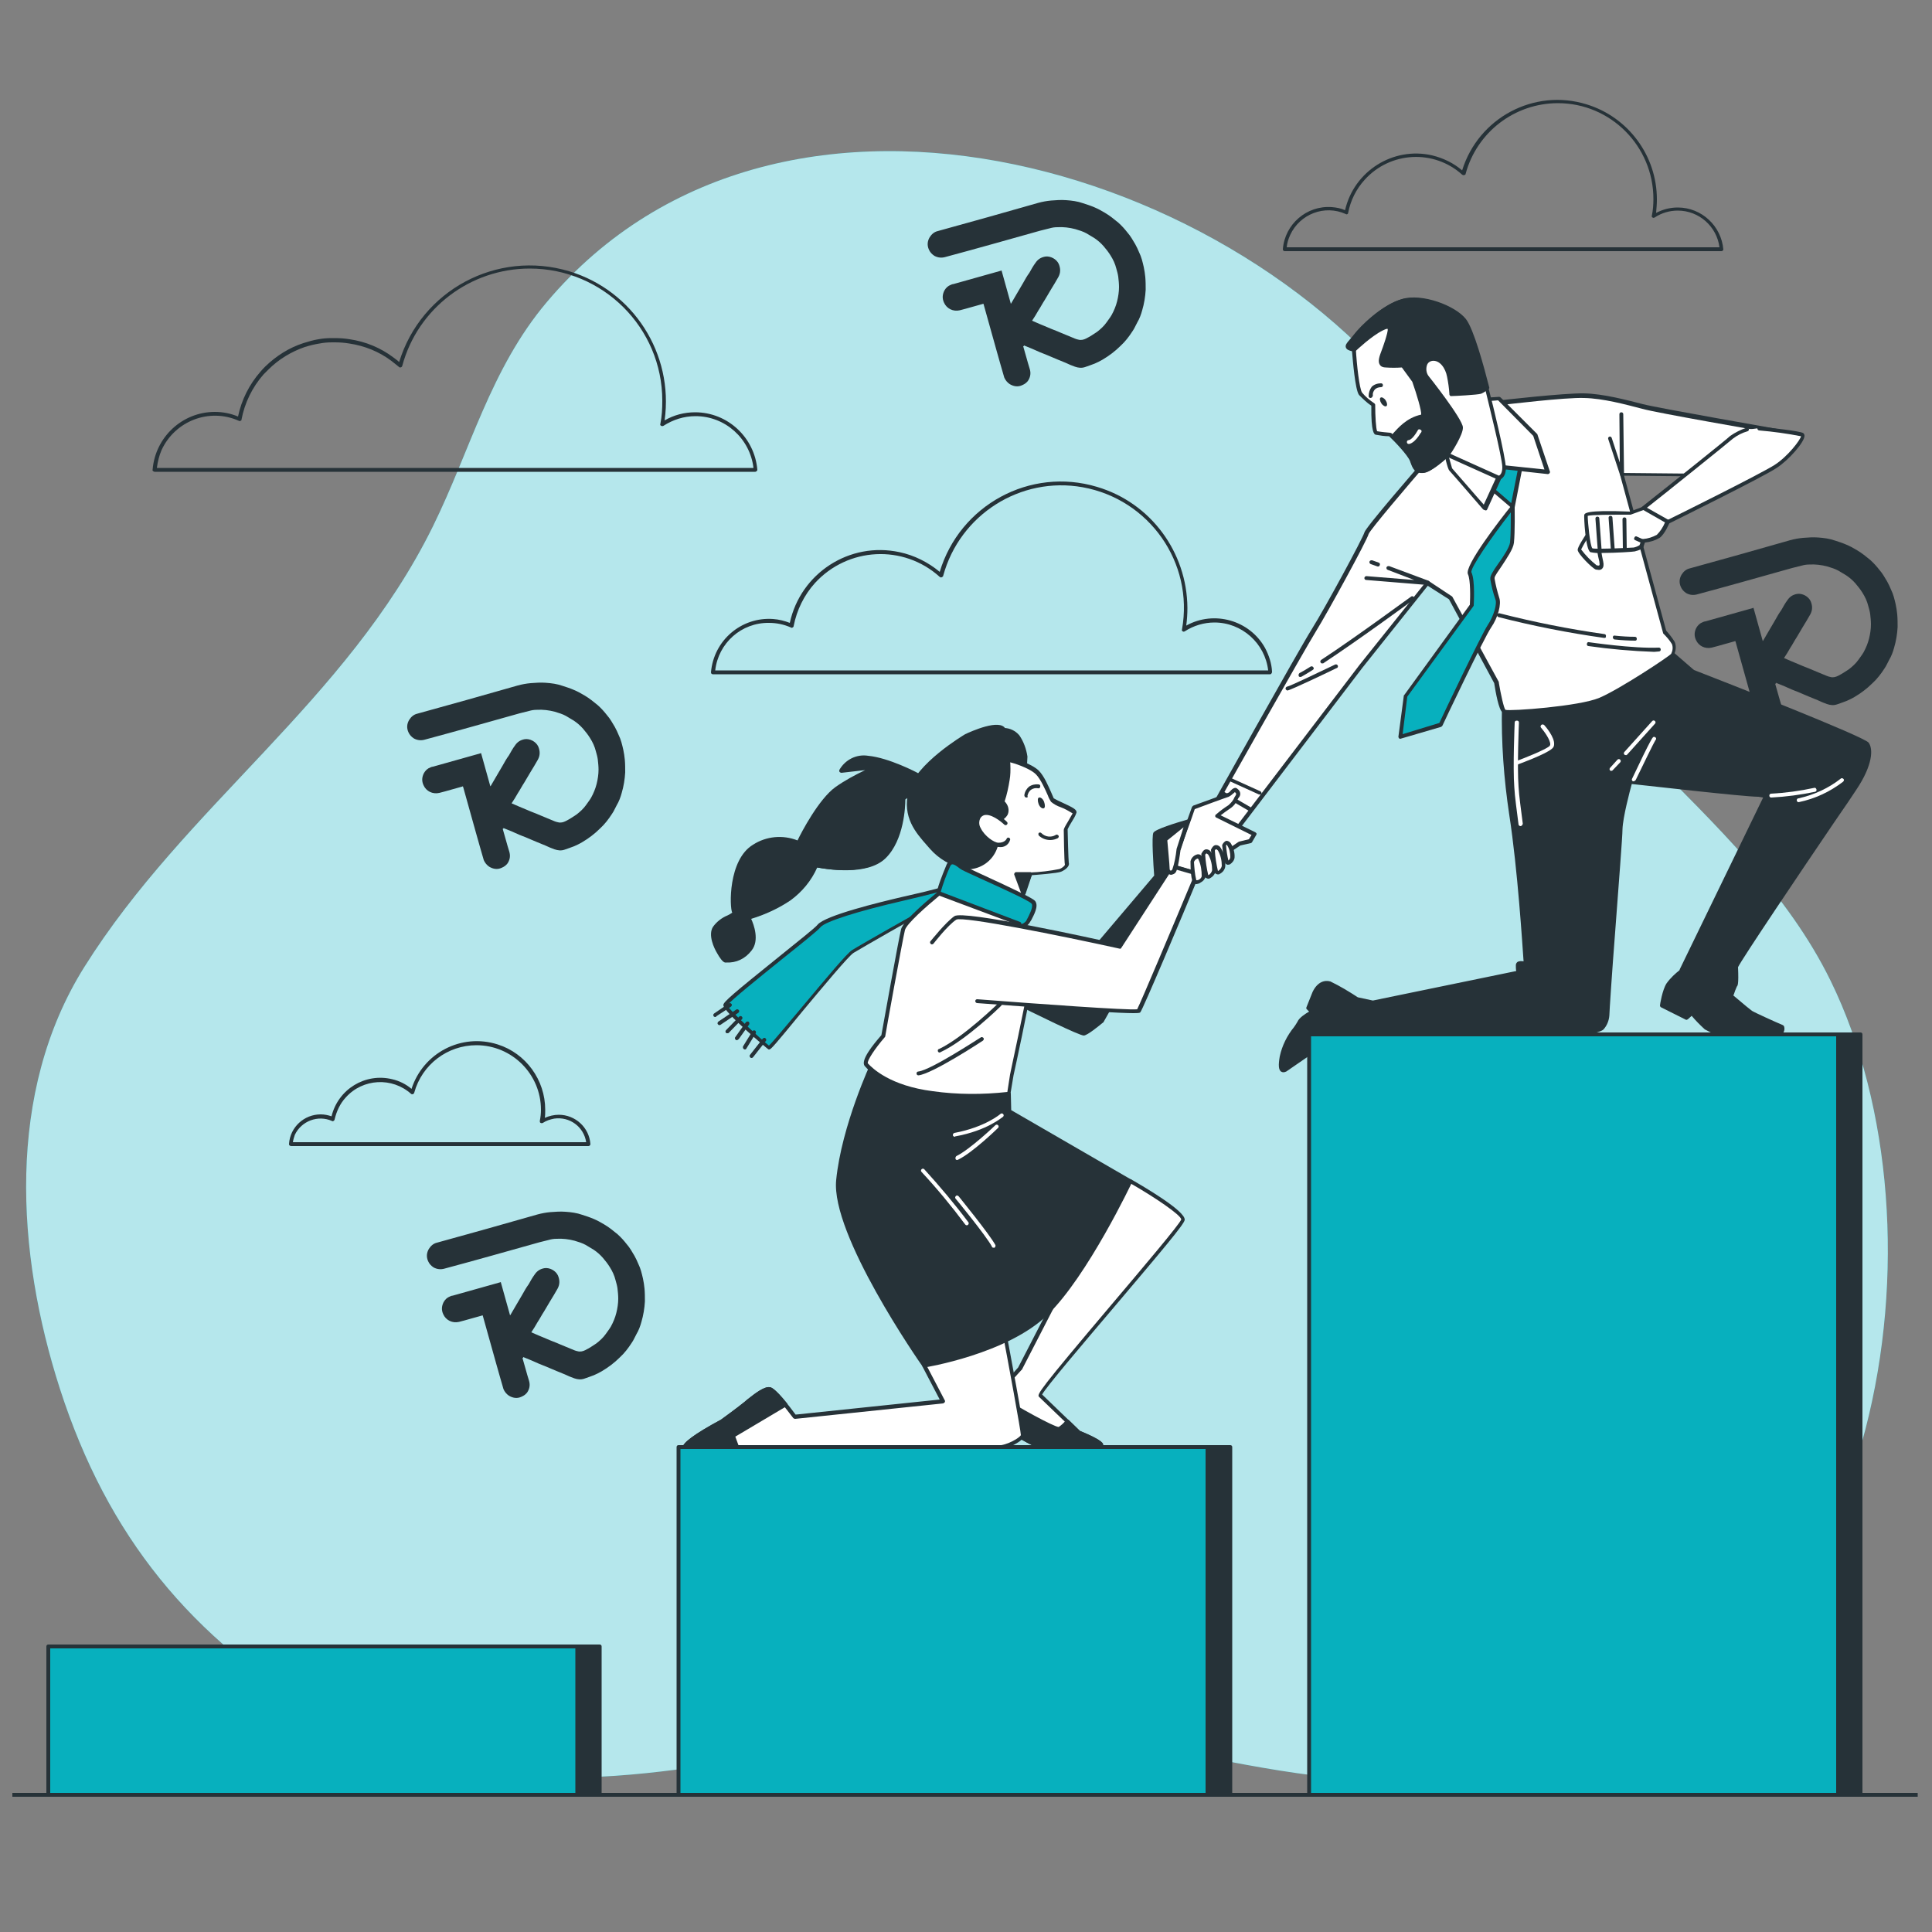 <svg xmlns="http://www.w3.org/2000/svg" xmlns:xlink="http://www.w3.org/1999/xlink" id="Capa_1" x="0px" y="0px" viewBox="0 0 500 500" style="enable-background:new 0 0 500 500;" xml:space="preserve"><rect x="0" y="0" width="500" height="500" fill="#808080" stroke="none"/><style type="text/css">	.st0{fill:#07B0BE;}	.st1{opacity:0.7;fill:#FFFFFF;enable-background:new    ;}	.st2{fill:#263238;}	.st3{fill:#FFFFFF;}</style><g id="freepik--background-simple--inject-2">	<path class="st0" d="M383.2,133.1c-3.3-6.5-6.9-12.9-10.9-19C326.2,43.8,202.7,5.6,141.5,78.2c-14.6,17.3-19.7,38.2-29.5,58.1  c-22.3,45.2-64,72.2-90.2,114c-20.3,32.4-17.6,74-6.3,109.1c12.3,38.1,33.9,64.7,68.5,84.9c38.8,22.7,80.3,16.4,122.2,8.5  c18.9-3.5,38.3-7.2,57.6-5.8c24.1,1.7,48,8.5,71.9,11.9c24.9,3.5,50.7,4.3,74.7-3.3c76.8-24.1,95-137,63.4-201.7  c-11.2-22.9-30.1-40.6-47.7-58.5C407.2,176.1,395.6,157.2,383.2,133.1z"></path>	<path class="st1" d="M383.2,133.1c-3.3-6.5-6.9-12.9-10.9-19C326.2,43.8,202.7,5.6,141.5,78.2c-14.6,17.3-19.7,38.2-29.5,58.1  c-22.3,45.2-64,72.2-90.2,114c-20.3,32.4-17.6,74-6.3,109.1c12.3,38.1,33.9,64.7,68.5,84.9c38.8,22.7,80.3,16.4,122.2,8.5  c18.9-3.5,38.3-7.2,57.6-5.8c24.1,1.7,48,8.5,71.9,11.9c24.9,3.5,50.7,4.3,74.7-3.3c76.8-24.1,95-137,63.4-201.7  c-11.2-22.9-30.1-40.6-47.7-58.5C407.2,176.1,395.6,157.2,383.2,133.1z"></path></g><g>	<g>		<path class="st2" d="M264.8,89.6c0.6,2,1.1,4,1.7,5.9c0.3,1,0.2,1.9-0.3,2.8c-0.4,0.7-1,1.1-1.7,1.4c-1.1,0.5-2.2,0.3-3.2-0.3   c-0.6-0.4-1.1-1-1.4-1.7c-0.7-2.3-1.3-4.6-2-7c-1.1-3.9-2.2-7.8-3.3-11.8c0-0.1-0.1-0.2-0.1-0.3c-0.1,0-0.2,0.1-0.3,0.1   c-1.9,0.5-3.8,1.1-5.8,1.6c-1.7,0.4-3.4-0.4-4.1-2c-0.5-1.1-0.4-2.1,0.1-3.1c0.4-0.7,0.9-1.2,1.7-1.5c0.2-0.1,0.5-0.2,0.7-0.2   c4-1.1,8.1-2.3,12.1-3.4c0.1,0,0.2-0.1,0.3-0.1c0.8,2.9,1.6,5.7,2.4,8.6c0.1-0.1,0.1-0.1,0.1-0.1c0.5-0.8,0.9-1.6,1.4-2.4   c0.6-1,1.1-1.9,1.7-2.9c0.5-0.9,1-1.8,1.6-2.6c0.5-0.9,1-1.8,1.6-2.6c0.6-0.9,1.4-1.4,2.5-1.6c1.3-0.2,2.9,0.6,3.5,1.9   c0.5,1.2,0.5,2.3-0.1,3.4c-0.6,1.1-1.3,2.2-1.9,3.2c-0.5,0.9-1.1,1.8-1.6,2.7c-0.6,0.9-1.1,1.9-1.7,2.8c-0.5,0.9-1,1.7-1.6,2.6   c1.3,0.6,2.6,1.1,4,1.7c1.1,0.5,2.3,0.9,3.4,1.4c1,0.4,1.9,0.8,2.9,1.2c0.5,0.2,1.1,0.5,1.7,0.6c0.7,0.2,1.4,0,2-0.3   c1-0.5,1.9-1.1,2.8-1.7c0.9-0.7,1.8-1.5,2.5-2.5c0.4-0.6,0.9-1.2,1.3-1.9c0.6-1.1,1.1-2.3,1.4-3.5c0.3-1.2,0.5-2.5,0.5-3.7   c0-0.9-0.1-1.8-0.2-2.7c-0.1-0.7-0.3-1.4-0.5-2.1c-0.3-1.2-0.8-2.3-1.5-3.4c-0.5-0.8-1.1-1.6-1.8-2.4c-0.7-0.8-1.5-1.5-2.4-2.1   c-0.7-0.4-1.3-0.8-2-1.2c-0.9-0.5-1.9-0.8-2.9-1.1c-1.5-0.4-3.1-0.6-4.7-0.5c-0.7,0-1.3,0.1-2,0.3c-0.8,0.2-1.6,0.4-2.4,0.6   c-8.2,2.3-16.3,4.6-24.5,6.8c-1,0.3-2,0.2-2.9-0.3c-0.6-0.4-1.1-0.9-1.4-1.6c-0.5-1.1-0.4-2.2,0.2-3.2c0.5-0.8,1.2-1.4,2.1-1.6   c8.7-2.4,17.3-4.8,26-7.3c1.1-0.3,2.2-0.5,3.3-0.6c1.3-0.1,2.6-0.2,3.9-0.1c1.5,0.1,3,0.3,4.4,0.8c0.9,0.3,1.9,0.6,2.8,1   c1,0.4,1.9,0.9,2.9,1.5c1.2,0.7,2.3,1.6,3.4,2.5c0.9,0.8,1.7,1.7,2.4,2.6c0.8,0.9,1.4,2,2,3c0.4,0.7,0.7,1.4,1,2.1   c0.6,1.2,0.9,2.5,1.2,3.8c0.2,0.9,0.3,1.7,0.4,2.6c0.1,1.1,0.1,2.2,0.1,3.3c-0.1,1.8-0.4,3.6-0.9,5.3c-0.3,1.1-0.7,2.2-1.3,3.2   c-0.4,0.7-0.7,1.5-1.2,2.2c-0.9,1.4-1.9,2.7-3.1,3.8c-1.4,1.4-3,2.6-4.7,3.6c-0.7,0.4-1.3,0.7-2,1c-0.8,0.3-1.6,0.6-2.5,0.9   c-0.9,0.3-1.7,0.2-2.6-0.1c-0.8-0.3-1.6-0.6-2.4-1c-0.7-0.3-1.5-0.6-2.2-0.9c-0.9-0.4-1.7-0.7-2.6-1.1c-1.3-0.5-2.5-1-3.8-1.6   c-0.7-0.3-1.5-0.6-2.2-0.9C265,89.6,264.9,89.6,264.8,89.6z"></path>	</g>	<g>		<path class="st2" d="M130.1,214.5c0.6,2,1.1,4,1.7,5.9c0.3,1,0.2,1.9-0.3,2.8c-0.4,0.7-1,1.1-1.7,1.4c-1.1,0.5-2.2,0.3-3.2-0.3   c-0.6-0.4-1.1-1-1.4-1.7c-0.7-2.3-1.3-4.6-2-7c-1.1-3.9-2.2-7.8-3.3-11.8c0-0.1-0.1-0.2-0.1-0.3c-0.1,0-0.2,0.1-0.3,0.1   c-1.9,0.5-3.8,1.1-5.8,1.6c-1.7,0.4-3.4-0.4-4.1-2c-0.5-1.1-0.4-2.1,0.1-3.1c0.4-0.7,0.9-1.2,1.7-1.5c0.2-0.1,0.5-0.2,0.7-0.2   c4-1.1,8.1-2.3,12.1-3.4c0.1,0,0.2-0.1,0.3-0.1c0.8,2.9,1.6,5.7,2.4,8.6c0.1-0.1,0.1-0.1,0.1-0.1c0.5-0.8,0.9-1.6,1.4-2.4   c0.6-1,1.1-1.9,1.7-2.9c0.5-0.9,1-1.8,1.6-2.6c0.5-0.9,1-1.8,1.6-2.6c0.6-0.9,1.4-1.4,2.5-1.6c1.3-0.2,2.9,0.6,3.5,1.9   c0.5,1.2,0.5,2.3-0.1,3.4c-0.6,1.1-1.3,2.2-1.9,3.2c-0.5,0.9-1.1,1.8-1.6,2.7c-0.6,0.9-1.1,1.9-1.7,2.8c-0.5,0.9-1,1.7-1.6,2.6   c1.3,0.6,2.6,1.1,4,1.7c1.1,0.5,2.3,0.9,3.4,1.4c1,0.4,1.9,0.8,2.9,1.2c0.5,0.2,1.1,0.5,1.7,0.6c0.7,0.2,1.4,0,2-0.3   c1-0.5,1.9-1.1,2.8-1.7c0.9-0.7,1.8-1.5,2.5-2.5c0.4-0.6,0.9-1.2,1.3-1.9c0.6-1.1,1.1-2.3,1.4-3.5c0.3-1.2,0.5-2.5,0.5-3.7   c0-0.9-0.1-1.8-0.2-2.7c-0.1-0.7-0.3-1.4-0.5-2.1c-0.3-1.2-0.8-2.3-1.5-3.4c-0.5-0.8-1.1-1.6-1.8-2.4c-0.7-0.8-1.5-1.5-2.4-2.1   c-0.7-0.4-1.3-0.8-2-1.2c-0.9-0.5-1.9-0.8-2.9-1.1c-1.5-0.4-3.1-0.6-4.7-0.5c-0.7,0-1.3,0.1-2,0.3c-0.8,0.2-1.6,0.4-2.4,0.6   c-8.2,2.3-16.3,4.6-24.5,6.8c-1,0.3-2,0.2-2.9-0.3c-0.6-0.4-1.1-0.9-1.4-1.6c-0.5-1.1-0.4-2.2,0.2-3.2c0.5-0.8,1.2-1.4,2.1-1.6   c8.7-2.4,17.3-4.8,26-7.3c1.1-0.3,2.2-0.5,3.3-0.6c1.3-0.1,2.6-0.2,3.9-0.1c1.5,0.1,3,0.3,4.4,0.8c0.9,0.3,1.9,0.6,2.8,1   c1,0.4,1.9,0.9,2.9,1.5c1.2,0.7,2.3,1.6,3.4,2.5c0.9,0.8,1.7,1.7,2.4,2.6c0.8,0.9,1.4,2,2,3c0.4,0.7,0.7,1.4,1,2.1   c0.6,1.2,0.9,2.5,1.2,3.8c0.2,0.9,0.3,1.7,0.4,2.6c0.1,1.1,0.1,2.2,0.1,3.3c-0.1,1.8-0.4,3.6-0.9,5.3c-0.3,1.1-0.7,2.2-1.3,3.2   c-0.4,0.7-0.7,1.5-1.2,2.2c-0.9,1.4-1.9,2.7-3.1,3.8c-1.4,1.4-3,2.6-4.7,3.6c-0.7,0.4-1.3,0.7-2,1c-0.8,0.3-1.6,0.6-2.5,0.9   c-0.9,0.3-1.7,0.2-2.6-0.1c-0.8-0.3-1.6-0.6-2.4-1c-0.7-0.3-1.5-0.6-2.2-0.9c-0.9-0.4-1.7-0.7-2.6-1.1c-1.3-0.5-2.5-1-3.8-1.6   c-0.7-0.3-1.5-0.6-2.2-0.9C130.3,214.5,130.2,214.5,130.1,214.5z"></path>	</g>	<g>		<path class="st2" d="M135.2,351.4c0.6,2,1.1,4,1.7,5.9c0.3,1,0.2,1.9-0.3,2.8c-0.4,0.7-1,1.1-1.7,1.4c-1.1,0.5-2.2,0.3-3.2-0.3   c-0.6-0.4-1.1-1-1.4-1.7c-0.7-2.3-1.3-4.6-2-7c-1.1-3.9-2.2-7.8-3.3-11.8c0-0.1-0.1-0.2-0.1-0.3c-0.1,0-0.2,0.1-0.3,0.1   c-1.9,0.5-3.8,1.1-5.8,1.6c-1.7,0.4-3.4-0.4-4.1-2c-0.5-1.1-0.4-2.1,0.1-3.1c0.4-0.7,0.9-1.2,1.7-1.5c0.2-0.1,0.5-0.2,0.7-0.2   c4-1.1,8.1-2.3,12.1-3.4c0.1,0,0.2-0.1,0.3-0.1c0.8,2.9,1.6,5.7,2.4,8.6c0.1-0.1,0.1-0.1,0.1-0.1c0.5-0.8,0.9-1.6,1.4-2.4   c0.6-1,1.1-1.9,1.7-2.9c0.5-0.9,1-1.8,1.6-2.6c0.5-0.9,1-1.8,1.6-2.6c0.6-0.9,1.4-1.4,2.5-1.6c1.3-0.2,2.9,0.6,3.5,1.9   c0.5,1.2,0.5,2.3-0.1,3.4c-0.6,1.1-1.3,2.2-1.9,3.2c-0.5,0.9-1.1,1.8-1.6,2.7c-0.6,0.9-1.1,1.9-1.7,2.8c-0.5,0.9-1,1.7-1.6,2.6   c1.3,0.6,2.6,1.1,4,1.7c1.1,0.5,2.3,0.9,3.4,1.4c1,0.4,1.9,0.8,2.9,1.2c0.5,0.2,1.1,0.5,1.7,0.6c0.7,0.2,1.4,0,2-0.3   c1-0.5,1.9-1.1,2.8-1.7c0.9-0.7,1.8-1.5,2.5-2.5c0.4-0.6,0.9-1.2,1.3-1.9c0.6-1.1,1.1-2.3,1.4-3.5c0.3-1.2,0.5-2.5,0.5-3.7   c0-0.9-0.1-1.8-0.2-2.7c-0.1-0.7-0.3-1.4-0.5-2.1c-0.3-1.2-0.8-2.3-1.5-3.4c-0.5-0.8-1.1-1.6-1.8-2.4c-0.7-0.8-1.5-1.5-2.4-2.1   c-0.7-0.4-1.3-0.8-2-1.2c-0.9-0.5-1.9-0.8-2.9-1.1c-1.5-0.4-3.1-0.6-4.7-0.5c-0.7,0-1.3,0.1-2,0.3c-0.8,0.2-1.6,0.4-2.4,0.6   c-8.2,2.3-16.3,4.6-24.5,6.8c-1,0.3-2,0.2-2.9-0.3c-0.6-0.4-1.1-0.9-1.4-1.6c-0.5-1.1-0.4-2.2,0.2-3.2c0.5-0.8,1.2-1.4,2.1-1.6   c8.7-2.4,17.3-4.8,26-7.3c1.1-0.3,2.2-0.5,3.3-0.6c1.3-0.1,2.6-0.2,3.9-0.1c1.5,0.1,3,0.3,4.4,0.8c0.9,0.3,1.9,0.6,2.8,1   c1,0.4,1.9,0.9,2.9,1.5c1.2,0.7,2.3,1.6,3.4,2.5c0.9,0.8,1.7,1.7,2.4,2.6c0.8,0.9,1.4,2,2,3c0.4,0.7,0.7,1.4,1,2.1   c0.6,1.2,0.9,2.5,1.2,3.8c0.2,0.9,0.3,1.7,0.4,2.6c0.1,1.1,0.1,2.2,0.1,3.3c-0.1,1.8-0.4,3.6-0.9,5.3c-0.3,1.1-0.7,2.2-1.3,3.2   c-0.4,0.7-0.7,1.5-1.2,2.2c-0.9,1.4-1.9,2.7-3.1,3.8c-1.4,1.4-3,2.6-4.7,3.6c-0.7,0.4-1.3,0.7-2,1c-0.8,0.3-1.6,0.6-2.5,0.9   c-0.9,0.3-1.7,0.2-2.6-0.1c-0.8-0.3-1.6-0.6-2.4-1c-0.7-0.3-1.5-0.6-2.2-0.9c-0.9-0.4-1.7-0.7-2.6-1.1c-1.3-0.5-2.5-1-3.8-1.6   c-0.7-0.3-1.5-0.6-2.2-0.9C135.4,351.5,135.3,351.5,135.2,351.4z"></path>	</g>	<g>		<path class="st2" d="M459.4,176.9c0.6,2,1.1,4,1.7,5.9c0.3,1,0.2,1.9-0.3,2.8c-0.4,0.7-1,1.1-1.7,1.4c-1.1,0.5-2.2,0.3-3.2-0.3   c-0.6-0.4-1.1-1-1.4-1.7c-0.7-2.3-1.3-4.6-2-7c-1.1-3.9-2.2-7.8-3.3-11.8c0-0.1-0.1-0.2-0.1-0.3c-0.1,0-0.2,0.1-0.3,0.1   c-1.9,0.5-3.8,1.1-5.8,1.6c-1.7,0.4-3.4-0.4-4.1-2c-0.5-1.1-0.4-2.1,0.1-3.1c0.4-0.7,0.9-1.2,1.7-1.5c0.2-0.1,0.5-0.2,0.7-0.2   c4-1.1,8.1-2.3,12.1-3.4c0.1,0,0.2-0.1,0.3-0.1c0.8,2.9,1.6,5.7,2.4,8.6c0.1-0.1,0.1-0.1,0.1-0.1c0.5-0.8,0.9-1.6,1.4-2.4   c0.6-1,1.1-1.9,1.7-2.9c0.5-0.9,1-1.8,1.6-2.6c0.5-0.9,1-1.8,1.6-2.6c0.6-0.9,1.4-1.4,2.5-1.6c1.3-0.2,2.9,0.6,3.5,1.9   c0.5,1.2,0.5,2.3-0.1,3.4c-0.6,1.1-1.3,2.2-1.9,3.2c-0.5,0.9-1.1,1.8-1.6,2.7c-0.6,0.9-1.1,1.9-1.7,2.8c-0.5,0.9-1,1.7-1.6,2.6   c1.3,0.6,2.6,1.1,4,1.7c1.1,0.5,2.3,0.9,3.4,1.4c1,0.4,1.9,0.8,2.9,1.2c0.5,0.2,1.1,0.5,1.7,0.6c0.7,0.2,1.4,0,2-0.3   c1-0.5,1.9-1.1,2.8-1.7c0.9-0.7,1.8-1.5,2.5-2.5c0.4-0.6,0.9-1.2,1.3-1.9c0.6-1.1,1.1-2.3,1.4-3.5c0.3-1.2,0.5-2.5,0.5-3.7   c0-0.9-0.1-1.8-0.2-2.7c-0.1-0.7-0.3-1.4-0.5-2.1c-0.3-1.2-0.8-2.3-1.5-3.4c-0.5-0.8-1.1-1.6-1.8-2.4c-0.7-0.8-1.5-1.5-2.4-2.1   c-0.7-0.4-1.3-0.8-2-1.2c-0.9-0.5-1.9-0.8-2.9-1.1c-1.5-0.4-3.1-0.6-4.7-0.5c-0.7,0-1.3,0.1-2,0.3c-0.8,0.2-1.6,0.4-2.4,0.6   c-8.2,2.3-16.3,4.6-24.5,6.8c-1,0.3-2,0.2-2.9-0.3c-0.6-0.4-1.1-0.9-1.4-1.6c-0.5-1.1-0.4-2.2,0.2-3.2c0.5-0.8,1.2-1.4,2.1-1.6   c8.7-2.4,17.3-4.8,26-7.3c1.1-0.3,2.2-0.5,3.3-0.6c1.3-0.1,2.6-0.2,3.9-0.1c1.5,0.1,3,0.3,4.4,0.8c0.9,0.3,1.9,0.6,2.8,1   c1,0.4,1.9,0.9,2.9,1.5c1.2,0.7,2.3,1.6,3.4,2.5c0.9,0.8,1.7,1.7,2.4,2.6c0.8,0.9,1.4,2,2,3c0.4,0.7,0.7,1.4,1,2.1   c0.6,1.2,0.9,2.5,1.2,3.8c0.2,0.9,0.3,1.7,0.4,2.6c0.1,1.1,0.1,2.2,0.1,3.3c-0.1,1.8-0.4,3.6-0.9,5.3c-0.3,1.1-0.7,2.2-1.3,3.2   c-0.4,0.7-0.7,1.5-1.2,2.2c-0.9,1.4-1.9,2.7-3.1,3.8c-1.4,1.4-3,2.6-4.7,3.6c-0.7,0.4-1.3,0.7-2,1c-0.8,0.3-1.6,0.6-2.5,0.9   c-0.9,0.3-1.7,0.2-2.6-0.1c-0.8-0.3-1.6-0.6-2.4-1c-0.7-0.3-1.5-0.6-2.2-0.9c-0.9-0.4-1.7-0.7-2.6-1.1c-1.3-0.5-2.5-1-3.8-1.6   c-0.7-0.3-1.5-0.6-2.2-0.9C459.7,177,459.6,177,459.4,176.9z"></path>	</g></g><g id="freepik--Floor--inject-2">	<rect x="3.2" y="464" class="st2" width="493.1" height="1"></rect></g><g id="freepik--Clouds--inject-2">	<path class="st2" d="M195.5,122.1H40c-0.1,0-0.3-0.1-0.4-0.2c-0.1-0.1-0.2-0.2-0.1-0.4c0.7-8.4,7.7-14.9,16.1-14.9  c2.1,0,4.1,0.4,6,1.2c0.9-4.3,2.9-8.3,5.8-11.6c0.4-0.5,0.9-1,1.3-1.4c2.8-2.7,6.1-4.8,9.8-6c1.3-0.4,2.6-0.8,3.9-1  c1.1-0.2,2.2-0.3,3.4-0.3c0.3,0,0.6,0,0.9,0c1.3,0,2.6,0.1,3.8,0.3c4.1,0.6,8,2.2,11.3,4.7c0.5,0.4,1,0.7,1.5,1.2  c5.7-18.6,25.3-29.1,44-23.5c16.6,5,27.1,21.4,24.7,38.6c2.4-1.4,5.1-2.1,7.9-2.1c8.4,0,15.4,6.5,16.1,14.9  C196,121.8,195.8,122,195.5,122.1C195.5,122.1,195.5,122.1,195.5,122.1L195.5,122.1z M40.6,121.1H195c-0.9-7.6-7.3-13.4-15-13.4  c-3,0-5.8,0.9-8.3,2.5c-0.2,0.1-0.4,0.1-0.6,0c-0.2-0.1-0.3-0.3-0.2-0.5c0.4-2,0.5-4,0.5-6c0-18.9-15.4-34.2-34.3-34.2  c-15.4,0-29,10.3-33,25.2c-0.1,0.3-0.3,0.4-0.6,0.4c-0.1,0-0.2-0.1-0.2-0.1l-0.5-0.4c-0.5-0.4-1-0.8-1.5-1.2  c-3.2-2.4-6.9-3.9-10.9-4.5c-1.2-0.2-2.4-0.3-3.7-0.3c-0.3,0-0.6,0-0.8,0c-1.1,0-2.2,0.1-3.2,0.3c-1.3,0.2-2.5,0.5-3.8,0.9  c-3.5,1.2-6.8,3.2-9.4,5.8c-0.4,0.4-0.9,0.9-1.3,1.3c-2.9,3.3-4.9,7.4-5.7,11.7c0,0.2-0.1,0.3-0.3,0.3c-0.1,0.1-0.3,0.1-0.4,0  c-7.6-3.4-16.5,0-20,7.6C41.2,117.9,40.8,119.5,40.6,121.1L40.6,121.1z"></path>	<path class="st2" d="M328.7,174.5H184.5c-0.3,0-0.5-0.2-0.5-0.5c0,0,0,0,0,0c0.7-8.3,7.9-14.4,16.1-13.8c1.5,0.1,3,0.5,4.3,1  c2.8-12.9,15.5-21.1,28.4-18.3c3.8,0.8,7.4,2.6,10.4,5.1c5.2-17.3,23.4-27.2,40.7-22c13.9,4.1,23.3,16.9,23.4,31.3  c0,1.6-0.1,3.1-0.3,4.6c7.2-4,16.4-1.4,20.4,5.8c1,1.9,1.7,4,1.8,6.1c0,0.1,0,0.3-0.1,0.4C329,174.4,328.9,174.5,328.7,174.5z   M185.1,173.5h143.1c-0.8-7-6.8-12.4-13.9-12.4c-2.7,0-5.4,0.8-7.7,2.3c-0.2,0.1-0.4,0.1-0.5,0c-0.2-0.1-0.3-0.3-0.2-0.5  c3.1-17.3-8.5-33.7-25.7-36.8c-16.1-2.9-31.8,7.1-36.1,22.9c0,0.2-0.2,0.3-0.4,0.4c-0.2,0.1-0.3,0-0.5-0.1  c-9.4-8.5-23.8-7.7-32.3,1.6c-2.8,3.1-4.7,7-5.5,11.1c0,0.2-0.1,0.3-0.3,0.4c-0.1,0.1-0.3,0.1-0.4,0c-1.8-0.8-3.7-1.2-5.7-1.2  C191.9,161.1,185.9,166.4,185.1,173.5z"></path>	<path class="st2" d="M152.3,296.6h-77c-0.1,0-0.3-0.1-0.4-0.2c-0.1-0.1-0.1-0.2-0.1-0.4c0.3-4.3,3.9-7.6,8.2-7.6  c1,0,1.9,0.2,2.8,0.5c1.7-7,8.7-11.3,15.7-9.6c1.8,0.4,3.6,1.3,5,2.5c3-9.3,12.9-14.5,22.3-11.5c7.3,2.3,12.3,9.2,12.3,16.9  c0,0.7,0,1.4-0.1,2.1c1.1-0.5,2.4-0.8,3.6-0.8c4.3,0,7.9,3.3,8.2,7.6C152.8,296.3,152.6,296.6,152.3,296.6  C152.3,296.6,152.3,296.6,152.3,296.6z M75.8,295.6h75.9c-0.6-4-4.3-6.7-8.3-6.1c-1,0.2-2,0.5-2.9,1.1c-0.2,0.1-0.4,0.1-0.6,0  c-0.2-0.1-0.2-0.3-0.2-0.5c0.2-1,0.3-1.9,0.3-2.9c0-9.2-7.5-16.7-16.7-16.7c-7.5,0-14.1,5-16.1,12.3c-0.1,0.3-0.3,0.4-0.6,0.4  c-0.1,0-0.1-0.1-0.2-0.1c-4.9-4.4-12.5-4-16.9,0.9c-1.5,1.6-2.4,3.6-2.9,5.7c0,0.1-0.1,0.3-0.3,0.4c-0.1,0.1-0.3,0.1-0.4,0  c-3.6-1.6-7.9,0-9.6,3.6C76.1,294.3,75.9,294.9,75.8,295.6L75.8,295.6z"></path>	<path class="st2" d="M445.5,65h-113c-0.3,0-0.5-0.2-0.5-0.5c0,0,0,0,0,0c0.5-6.5,6.2-11.4,12.7-10.9c1.2,0.1,2.3,0.3,3.4,0.8  c2.3-10.1,12.4-16.5,22.5-14.2c2.9,0.7,5.6,2,7.8,3.9c4.2-13.6,18.6-21.3,32.2-17.1c10.8,3.3,18.2,13.3,18.2,24.6  c0,1.2-0.1,2.3-0.2,3.5c1.7-0.9,3.6-1.4,5.6-1.4c6.2,0,11.3,4.8,11.8,10.9C446,64.7,445.8,65,445.5,65C445.5,65,445.5,65,445.5,65  L445.5,65z M333,64h112c-0.7-5.4-5.3-9.5-10.8-9.5c-2.1,0-4.2,0.6-6,1.8c-0.2,0.1-0.4,0.1-0.5,0c-0.2-0.1-0.3-0.3-0.2-0.5  c0.3-1.4,0.4-2.9,0.4-4.3c0-13.7-11.1-24.8-24.7-24.8c-11.2,0-21,7.5-23.9,18.3c0,0.2-0.2,0.3-0.4,0.3c-0.2,0.1-0.3,0-0.5-0.1  c-7.3-6.6-18.6-6-25.2,1.3c-2.2,2.4-3.7,5.4-4.3,8.6c0,0.1-0.1,0.3-0.2,0.3c-0.1,0.1-0.3,0.1-0.4,0c-5.5-2.5-11.9,0-14.4,5.4  C333.4,61.9,333.1,62.9,333,64z"></path></g><g id="freepik--Bar--inject-2">	<rect x="18.3" y="426.1" class="st2" width="136.9" height="38.4"></rect>	<path class="st2" d="M155.3,465H18.3c-0.3,0-0.5-0.2-0.5-0.5v-38.4c0-0.3,0.2-0.5,0.5-0.5h136.9c0.3,0,0.5,0.2,0.5,0.5v38.4  C155.8,464.8,155.5,465,155.3,465z M18.8,464h135.9v-37.4H18.8L18.8,464z"></path>	<rect x="12.5" y="426.1" class="st0" width="136.9" height="38.4"></rect>	<path class="st2" d="M149.4,465H12.5c-0.3,0-0.5-0.2-0.5-0.5v-38.4c0-0.3,0.2-0.5,0.5-0.5h136.9c0.3,0,0.5,0.2,0.5,0.5v38.4  C149.9,464.8,149.7,465,149.4,465z M13,464h135.9v-37.4H13V464z"></path></g><g id="freepik--Characters--inject-2">	<path class="st2" d="M446.9,256.8c0,0,5.3,4.5,6.3,5.2s8.1,3.8,8.1,3.8c0.2,0.6,0,1.3-0.6,1.6c-0.9,0.8-9.6,1.5-12.1,1.3  s-6.5-2.3-7.1-2.7c-1.3-1.2-2.5-2.4-3.6-3.8l-1.4,1.2l-6.4-3.2c0,0,0.6-3.9,1.6-5.5c1-1.3,2.2-2.5,3.5-3.5L446.9,256.8z"></path>	<path class="st2" d="M449.6,269.2c-0.4,0-0.7,0-1,0c-2.9-0.2-7.3-2.8-7.4-2.8c-1.2-1.1-2.3-2.2-3.4-3.5l-1,0.9  c-0.2,0.1-0.4,0.2-0.5,0.1l-6.4-3.2c-0.2-0.1-0.3-0.3-0.3-0.5c0-0.2,0.6-4,1.7-5.7c1-1.4,2.3-2.6,3.6-3.6c0.1-0.1,0.3-0.1,0.5-0.1  l11.6,5.5c0,0,0.1,0,0.1,0.1c0.1,0,5.3,4.5,6.3,5.2c0.8,0.5,6.1,2.9,8,3.7c0.1,0.1,0.2,0.1,0.3,0.3c0.3,0.8,0,1.7-0.7,2.2  C460.1,268.6,452.8,269.2,449.6,269.2z M437.9,261.7c0.1,0,0.3,0.1,0.4,0.2c1.1,1.3,2.2,2.5,3.5,3.7c0.9,0.5,4.6,2.5,6.9,2.7  c2.9,0.2,11-0.6,11.8-1.2c0.3-0.2,0.4-0.5,0.5-0.9c-1.4-0.6-7.1-3-8-3.7s-5.7-4.7-6.3-5.2l-11.3-5.4c-1.2,0.9-2.3,2-3.2,3.2  c-0.8,1.6-1.3,3.2-1.5,4.9l5.8,2.9l1.2-1C437.7,261.8,437.8,261.7,437.9,261.7L437.9,261.7z"></path>	<path class="st2" d="M355.2,259.4l-3.8-0.8c-2.3-1.5-4.7-2.9-7.1-4.1c-1.2-0.4-2.9,0-4,2.4l-1.6,4l1,1.1c0,0-2.9,1.4-3.4,2.6  s-3.8,4.5-4.6,8.9s0.6,3.5,1.1,3.2s8.6-5.9,9.9-6.7s9.4-2.4,9.4-2.4S353.5,260.6,355.2,259.4z"></path>	<path class="st2" d="M332.1,277.5c-0.2,0-0.4-0.1-0.6-0.2c-0.6-0.5-0.7-1.6-0.3-3.9c0.6-2.8,1.9-5.4,3.7-7.6  c0.3-0.4,0.6-0.9,0.9-1.4c0.4-1,2.1-2.1,3-2.6l-0.6-0.6c-0.1-0.1-0.2-0.3-0.1-0.5l1.6-4c1.3-2.7,3.2-3.1,4.6-2.7  c2.5,1.2,4.8,2.6,7.1,4.1l3.7,0.8c0.3,0.1,0.4,0.3,0.4,0.6c0,0.1-0.1,0.2-0.2,0.3c-1.1,0.8-2.3,5.3-2.9,8c0,0.2-0.2,0.4-0.4,0.4  c-3.1,0.6-8.4,1.8-9.2,2.3c-0.5,0.3-2.1,1.4-3.8,2.6c-4.1,2.8-5.8,4-6.1,4.2C332.7,277.4,332.4,277.5,332.1,277.5z M339.2,260.8  l0.8,0.9c0.1,0.1,0.2,0.3,0.1,0.4c0,0.2-0.1,0.3-0.3,0.4c-1,0.5-2.8,1.6-3.1,2.3c-0.3,0.6-0.6,1.1-1,1.6c-1.7,2.1-2.9,4.6-3.5,7.2  c-0.4,2.5-0.1,2.9-0.1,2.9c0.1,0,0.2-0.1,0.4-0.1l0.1-0.1c0.3-0.2,3.6-2.4,6-4.1c1.8-1.2,3.3-2.3,3.8-2.6c1.2-0.8,7.6-2,9.3-2.4  c0.3-1.3,1.2-5.6,2.5-7.5l-3-0.6c-0.1,0-0.1,0-0.2-0.1c-2.3-1.5-4.6-2.8-7-4.1c-0.5-0.1-2.2-0.4-3.4,2.2L339.2,260.8z"></path>	<path class="st2" d="M389.3,182.8c-0.2,9.4,0.5,18.8,1.9,28.1c2.4,16.1,3.7,38.7,3.7,38.7s-1.9-0.9-2,0.2c-0.1,0.6,0,1.3,0.2,1.9  l-38,7.8c0,0-2.2,1.4-2.5,5.1c-0.2,1.5-0.3,2.9-0.2,4.4c0,0,36.4,0,46-0.4s15.6-1.6,16.3-2.4c0.7-0.9,1.2-2,1.3-3.2  c-0.1-0.4,3.3-44.6,3.4-48.2s2.5-12.2,2.5-12.2s29.7,3.4,33.2,3.4l1.9,0.3l-21.9,45.1c0,0,2.9,3.9,7,5.2s6,1.1,6,1.1  c0.2-0.8,0.5-1.6,0.9-2.3c0.4-0.4,0.2-4,0.1-4.8s26.7-40.2,30.7-46.2s4.4-10.1,3.2-11.7s-45-18.6-45-18.6l-5.3-4.5  c0,0-12.2,8.8-19.7,11.5S389.3,182.8,389.3,182.8z"></path>	<path class="st2" d="M352.5,269.5c-0.2,0-0.4-0.2-0.5-0.4c-0.1-1.5-0.1-3,0.1-4.5c0.3-4,2.6-5.5,2.7-5.5c0,0,0.1,0,0.2-0.1  l37.4-7.7c-0.1-0.5-0.1-1-0.1-1.5c0-0.4,0.2-0.7,0.5-0.9c0.5-0.2,1-0.2,1.5-0.1c-0.3-4.1-1.5-23.6-3.7-37.9  c-1.4-9.3-2.1-18.7-1.9-28.2c0-0.1,0.1-0.3,0.2-0.4c0.1-0.1,0.2-0.1,0.4-0.1c0.2,0,16.4,0.9,23.7-1.8s19.4-11.4,19.6-11.5  c0.2-0.1,0.4-0.1,0.6,0l5.2,4.5c7.5,2.9,44,17.2,45.2,18.8s1.1,5.8-3.2,12.2c-0.9,1.4-3,4.5-5.7,8.4c-8.5,12.5-24.1,35.7-24.9,37.5  c0.2,4.5-0.1,4.8-0.3,5c-0.3,0.7-0.6,1.4-0.8,2.1c-0.1,0.2-0.2,0.3-0.4,0.4c-2.1,0-4.3-0.4-6.3-1.1c-2.9-1.1-5.4-2.9-7.2-5.3  c-0.1-0.1-0.1-0.3-0.1-0.5l21.6-44.5l-1.2-0.2h-0.1c-3.6,0-28.9-2.9-32.7-3.3c-0.5,1.8-2.3,8.6-2.4,11.7c0,1.9-1,14.4-1.9,26.6  c-0.8,10.2-1.5,20.8-1.5,21.6c-0.1,1.3-0.6,2.6-1.5,3.6c-0.9,1-7.4,2.2-16.6,2.6C389,269.4,352.9,269.5,352.5,269.5z M355.4,259.9  c-1.4,1.2-2.2,2.9-2.2,4.7c-0.2,2.2-0.2,3.3-0.2,3.9c4.3,0,36.6,0,45.5-0.4c10.2-0.4,15.4-1.7,15.9-2.2c0.6-0.8,1-1.7,1.2-2.7  c-0.1-0.1-0.1-0.2,1.5-21.9c0.9-11.6,1.8-24.6,1.9-26.5c0.1-3.6,2.5-12,2.6-12.4c0.1-0.2,0.3-0.4,0.5-0.4c0.3,0,29.3,3.4,33,3.4  h0.1l2,0.3c0.3,0,0.5,0.3,0.4,0.6c0,0,0,0.1,0,0.1l-21.7,44.8c1.7,2.1,4,3.8,6.6,4.8c1.8,0.6,3.6,1,5.5,1.1  c0.2-0.8,0.5-1.5,0.9-2.1c0.2-1.5,0.2-2.9,0-4.4c0-0.5,1.6-3.2,25.1-38l5.7-8.4c3.7-5.6,4.3-9.7,3.2-11.1  c-1.2-1.2-27.5-11.7-44.9-18.5c-0.1,0-0.1-0.1-0.1-0.1l-5-4.3c-2,1.4-12.6,8.9-19.5,11.4s-20.7,2-23.6,1.9  c-0.1,9.2,0.5,18.4,1.9,27.5c2.4,16,3.7,38.5,3.7,38.7c0,0.2-0.1,0.4-0.2,0.4c-0.2,0.1-0.3,0.1-0.5,0c-0.4-0.2-0.8-0.3-1.3-0.3  c-0.1,0.6,0,1.2,0.2,1.7c0.1,0.1,0.1,0.3,0,0.4c-0.1,0.1-0.2,0.2-0.3,0.2L355.4,259.9z"></path>	<path class="st3" d="M422.8,202.2c-0.1,0-0.1,0-0.2,0c-0.2-0.1-0.4-0.4-0.2-0.7c0,0,0,0,0,0c4.9-10.4,5.3-10.6,5.4-10.7  c0.2-0.2,0.5-0.1,0.7,0.1c0.2,0.2,0.1,0.5-0.1,0.7c-0.3,0.4-3.3,6.6-5.1,10.3C423.1,202.1,422.9,202.2,422.8,202.2z"></path>	<path class="st3" d="M417,199.5c-0.1,0-0.2,0-0.3-0.1c-0.2-0.2-0.2-0.5,0-0.7c0,0,0,0,0,0c0.6-0.7,1.3-1.4,1.9-2.1  c0.2-0.2,0.5-0.2,0.7,0c0.2,0.2,0.2,0.5,0,0.7c0,0,0,0,0,0l-2,2.1C417.3,199.4,417.1,199.5,417,199.5z"></path>	<path class="st3" d="M420.7,195.4c-0.1,0-0.2,0-0.3-0.1c-0.2-0.2-0.2-0.5,0-0.7c0,0,0,0,0,0c3.7-4.1,7.2-8,7.2-8  c0.2-0.2,0.5-0.2,0.7,0c0.2,0.2,0.2,0.5,0,0.7c0,0,0,0,0,0c0,0-3.5,3.9-7.2,8C421,195.4,420.8,195.5,420.7,195.4z"></path>	<path class="st3" d="M392.8,197.9c-0.3,0-0.5-0.1-0.6-0.4c0-0.3,0.1-0.5,0.4-0.6l0,0c1.9-0.7,7.2-2.8,8.4-3.8  c0.1-0.1,0.2-0.3,0.2-0.4c0.1-1.2-1.7-3.6-2.4-4.4c-0.2-0.2-0.1-0.5,0.1-0.7c0.2-0.2,0.5-0.1,0.7,0c0.3,0.3,2.8,3.2,2.6,5.1  c0,0.4-0.2,0.8-0.6,1.1c-1.6,1.4-8.4,3.9-8.7,4L392.8,197.9z"></path>	<path class="st3" d="M393.5,213.8c-0.2,0-0.5-0.2-0.5-0.4c-0.4-3.2-1-7.4-1.1-9.7c-0.4-5.2,0.1-16.6,0.1-16.7  c0-0.3,0.2-0.5,0.5-0.5c0,0,0,0,0.1,0c0.3,0,0.5,0.2,0.5,0.5c0,0.1-0.5,11.4-0.1,16.6c0.1,2.2,0.7,6.4,1.1,9.6  C394,213.5,393.8,213.8,393.5,213.8C393.5,213.8,393.5,213.8,393.5,213.8L393.5,213.8z"></path>	<path class="st3" d="M458.4,206.4c-0.3,0-0.5-0.2-0.5-0.5s0.2-0.5,0.5-0.5c3.7-0.2,7.4-0.7,11.1-1.5c0.3-0.1,0.5,0.1,0.6,0.4  c0,0,0,0,0,0c0.1,0.3-0.1,0.5-0.3,0.6c0,0,0,0,0,0C466,205.7,462.2,206.2,458.4,206.4L458.4,206.4z"></path>	<path class="st3" d="M465.5,207.6c-0.3,0-0.5-0.2-0.5-0.5c0-0.3,0.2-0.5,0.5-0.5c4-0.9,7.7-2.6,10.9-5.1c0.2-0.2,0.5-0.1,0.7,0.1  c0.2,0.2,0.1,0.5-0.1,0.7C473.6,204.9,469.8,206.7,465.5,207.6L465.5,207.6z"></path>	<path class="st3" d="M369.7,118.7c0,0-15.6,17.9-16,19.3s-10.2,19.7-13.7,25.2s-26.9,47.4-26.9,47.4l5.4,6l33.8-44.2l17.2-21.5  l5.9,3.9l12,22c0,0,1.1,6.7,1.9,7.3s19.6-0.8,24.8-3.1s18.2-10.7,18.8-11.6c0.5-0.9,0.6-2,0.3-3c-0.7-1-1.4-2-2.2-2.9l-11.1-40.8  l31.2,0.3l9.4-11.3c0,0-30.9-5.4-35.2-6.5s-10.1-2.7-15.1-2.8s-22.4,1.9-22.4,1.9L369.7,118.7z"></path>	<path class="st2" d="M318.5,217.1c-0.1,0-0.3-0.1-0.4-0.2l-5.4-6c-0.1-0.2-0.2-0.4-0.1-0.6c0.2-0.4,23.5-42.1,26.9-47.5  s13.3-23.7,13.6-25s13.5-16.5,16.1-19.5l0.1-0.1l17.9-14.4c0.1-0.1,0.2-0.1,0.2-0.1c0.7-0.1,17.5-2,22.5-1.9s11,1.7,15.3,2.8  s34.9,6.4,35.2,6.5c0.2,0,0.3,0.1,0.4,0.3c0.1,0.2,0,0.4-0.1,0.5l-9.4,11.3c-0.1,0.1-0.2,0.2-0.4,0.2l-30.6-0.3l10.9,40.1  c0.8,0.9,1.6,1.9,2.2,2.9c0.5,1.2,0.3,2.5-0.3,3.5c-0.7,1-13.7,9.5-19,11.7c-5,2.1-24.1,3.8-25.3,3c-0.9-0.6-1.7-4.9-2.1-7.5  L375,155.1l-5.5-3.5l-16.9,21.2L319,216.9C318.9,217.1,318.8,217.1,318.5,217.1L318.5,217.1z M313.7,210.6l4.8,5.2l33.4-43.8  l17.2-21.5c0.2-0.2,0.5-0.2,0.7-0.1l5.9,3.9c0.1,0,0.1,0.1,0.2,0.2l12,22c0,0.1,0,0.1,0,0.2c0.5,3,1.3,6.6,1.7,7  c1.2,0.4,19.1-0.9,24.3-3.1s17.9-10.6,18.6-11.4c0.4-0.8,0.5-1.7,0.2-2.5c-0.6-1-1.4-1.9-2.2-2.7c-0.1-0.1-0.1-0.1-0.1-0.2  l-11.1-40.8c0-0.1,0-0.3,0.1-0.4c0.1-0.1,0.2-0.2,0.4-0.2l31,0.3l8.7-10.5c-5.1-0.9-30.5-5.3-34.5-6.4c-4.2-1.1-10.1-2.7-15-2.8  c-4.7-0.2-20.5,1.7-22.2,1.9L370,119.1c-5.9,6.8-15.4,18-15.8,19.1c-0.4,1.6-10.6,20.3-13.7,25.3S315.9,206.7,313.7,210.6  L313.7,210.6z"></path>	<path class="st2" d="M423.2,165.8L423.2,165.8c-1.6,0-3.4-0.1-5.3-0.3c-0.3,0-0.5-0.3-0.5-0.6c0-0.3,0.3-0.5,0.5-0.4  c1.9,0.2,3.7,0.3,5.2,0.3c0.3,0,0.5,0.2,0.5,0.5S423.5,165.8,423.2,165.8L423.2,165.8z"></path>	<path class="st2" d="M415.2,165.1L415.2,165.1c-9.3-1.3-18.4-3.1-27.4-5.4c-0.3-0.1-0.4-0.4-0.4-0.6s0.4-0.4,0.6-0.4  c9,2.3,18,4.1,27.2,5.4c0.3,0,0.5,0.3,0.4,0.6C415.7,164.9,415.5,165.1,415.2,165.1z"></path>	<path class="st2" d="M428.1,168.7c-5.7-0.2-11.4-0.7-17-1.5c-0.3,0-0.5-0.3-0.4-0.6c0-0.3,0.3-0.5,0.5-0.4c0,0,0,0,0,0  c0.1,0,11.5,1.7,18.1,1.4c0.3,0,0.5,0.2,0.5,0.5c0,0.3-0.2,0.5-0.5,0.5L428.1,168.7z"></path>	<path class="st2" d="M336.5,175.2c-0.2,0-0.4-0.1-0.4-0.3c-0.1-0.2,0-0.5,0.2-0.7c0.8-0.4,1.8-1,2.9-1.7c0.2-0.1,0.5-0.1,0.7,0.2  s0.1,0.5-0.2,0.7c-1.1,0.7-2.1,1.3-3,1.8C336.7,175.1,336.6,175.2,336.5,175.2z"></path>	<path class="st2" d="M342.2,171.7c-0.2,0-0.3-0.1-0.4-0.2c-0.2-0.2-0.1-0.5,0.1-0.7c9.3-6.1,23.2-16.4,23.3-16.4  c0.2-0.2,0.5-0.1,0.7,0.1c0.2,0.2,0.1,0.5-0.1,0.7c-0.1,0.1-14,10.3-23.4,16.5C342.4,171.6,342.3,171.7,342.2,171.7z"></path>	<path class="st2" d="M333.2,178.7c-0.2,0-0.4-0.2-0.5-0.4c0-0.3,0.1-0.5,0.4-0.6c0.7-0.1,8-3.6,12.4-5.7c0.2-0.1,0.5-0.1,0.7,0.2  c0.1,0.2,0.1,0.5-0.2,0.7c0,0,0,0-0.1,0c-1.2,0.6-11.6,5.6-12.7,5.8L333.2,178.7z"></path>	<path class="st2" d="M326,205.6c-0.1,0-0.1,0-0.2,0l-7.5-3.4c-0.2-0.1-0.4-0.4-0.3-0.6c0,0,0,0,0,0c0.1-0.3,0.4-0.4,0.7-0.2  l7.5,3.4c0.2,0.1,0.4,0.4,0.2,0.7C326.4,205.6,326.2,205.7,326,205.6L326,205.6z"></path>	<path class="st2" d="M323.6,210c-0.1,0-0.2,0-0.3-0.1l-7.4-4.3c-0.2-0.1-0.3-0.4-0.2-0.7c0,0,0,0,0,0c0.1-0.2,0.4-0.3,0.7-0.2  c0,0,0,0,0,0l7.4,4.3c0.2,0.1,0.3,0.4,0.2,0.7c0,0,0,0,0,0C324,209.9,323.8,210,323.6,210z"></path>	<path class="st2" d="M369.5,151.4L369.5,151.4l-15.9-1.3c-0.3,0-0.5-0.2-0.5-0.5c0,0,0,0,0,0c0-0.3,0.3-0.5,0.5-0.5l12.4,1  l-6.8-2.6c-0.3-0.1-0.4-0.3-0.4-0.6c0.1-0.3,0.3-0.4,0.6-0.4c0,0,0.1,0,0.1,0l10.2,3.8c0.2,0.1,0.4,0.3,0.3,0.6  C370,151.3,369.7,151.4,369.5,151.4z"></path>	<path class="st2" d="M356.7,146.6c-0.1,0-0.1,0-0.2,0l-1.7-0.6c-0.3-0.1-0.4-0.3-0.4-0.6c0.1-0.3,0.3-0.4,0.6-0.4c0,0,0.1,0,0.1,0  l1.7,0.6c0.3,0.1,0.4,0.4,0.3,0.6C357,146.5,356.9,146.6,356.7,146.6z"></path>	<path class="st2" d="M419.8,123.3c-0.2,0-0.4-0.1-0.5-0.3l-3.1-9.4c-0.1-0.3,0.1-0.5,0.3-0.6c0.3-0.1,0.5,0.1,0.6,0.3l2.1,6.4  l-0.1-12.5c0-0.3,0.2-0.5,0.5-0.5l0,0c0.3,0,0.5,0.2,0.5,0.5l0.2,15.7C420.3,123,420.1,123.2,419.8,123.3L419.8,123.3z"></path>	<polygon class="st0" points="384.6,125.3 391.5,131.1 393.8,119.4 387.5,115.9  "></polygon>	<path class="st2" d="M391.5,131.6c-0.1,0-0.2,0-0.3-0.1l-6.8-5.8c-0.1-0.1-0.2-0.3-0.1-0.5l2.8-9.4c0-0.1,0.1-0.3,0.3-0.3  c0.1-0.1,0.3-0.1,0.4,0l6.3,3.5c0.2,0.1,0.3,0.3,0.2,0.5l-2.3,11.8c0,0.2-0.2,0.3-0.3,0.4C391.6,131.6,391.5,131.7,391.5,131.6z   M385.2,125.1l5.9,5.1l2.1-10.6l-5.5-3L385.2,125.1z"></path>	<path class="st0" d="M391.5,131.1c0,0-12,15.2-11.1,17.2s0.5,8.3,0.5,8.3l-17.1,23.5l-1.4,10.6l10.5-3.2c0,0,10.9-23,12.6-25.4  s2.6-5.8,2-7.2c-0.6-1.7-1-3.5-1.3-5.2c-0.2-1.2,4.8-6.6,5-9.3S391.5,131.1,391.5,131.1z"></path>	<path class="st2" d="M362.4,191.2c-0.1,0-0.2,0-0.3-0.1c-0.1-0.1-0.2-0.3-0.2-0.4l1.4-10.6c0-0.1,0-0.2,0.1-0.2l17-23.4  c0.1-1.8,0.2-6.4-0.5-7.9c-1-2.1,8.3-14.1,11.2-17.7c0.1-0.2,0.4-0.2,0.6-0.2c0.2,0.1,0.3,0.3,0.3,0.5c0,0.3,0.1,6.6-0.2,9.3  c-0.2,1.6-1.8,3.9-3.1,5.9c-0.8,1.2-2,2.8-1.9,3.2v0.2c0.3,1.7,0.7,3.3,1.2,4.9c0.6,1.6-0.3,5.1-2.1,7.7s-12.5,25.1-12.6,25.4  c-0.1,0.1-0.2,0.2-0.3,0.3L362.4,191.2L362.4,191.2z M364.2,180.3L363,190l9.5-2.9c1.1-2.4,10.9-22.9,12.5-25.3s2.5-5.6,2-6.7  c-0.6-1.7-1-3.4-1.3-5.1v-0.2c-0.1-0.7,0.6-1.9,2.1-4c1.3-1.8,2.8-4.1,3-5.4c0.2-1.9,0.2-5.7,0.2-7.8c-5.3,6.8-10.5,14.4-10.2,15.5  c1,2.1,0.6,8.2,0.6,8.5c0,0.1,0,0.2-0.1,0.3L364.2,180.3z"></path>	<path class="st3" d="M374,115.9c0,0,1,5,1.5,5.6s8.7,10,8.7,10l3.7-7.9l1.4-2.7l11.3,1.2l-3.1-9.5l-9.3-9.4l-3.1,0.2L374,115.9z"></path>	<path class="st2" d="M384.2,132c-0.1,0-0.3-0.1-0.4-0.2c0,0-8.2-9.5-8.7-10s-1.3-4.2-1.6-5.8c0-0.2,0-0.3,0.1-0.4l10.9-12.5  c0.1-0.1,0.2-0.2,0.4-0.2l3.1-0.2c0.1,0,0.3,0.1,0.4,0.2l9.4,9.4c0.1,0.1,0.1,0.1,0.1,0.2l3.2,9.5c0.1,0.2,0,0.3-0.1,0.5  c-0.1,0.1-0.3,0.2-0.4,0.2l-10.9-1.2l-1.2,2.4l-3.6,7.9c-0.1,0.2-0.2,0.3-0.4,0.3L384.2,132z M374.5,116.1c0.3,1.7,0.8,3.4,1.3,5.1  c0.4,0.4,6.4,7.4,8.2,9.4l3.3-7.2l1.4-2.7c0.1-0.2,0.3-0.3,0.5-0.3l10.5,1.1l-2.9-8.7l-9.1-9.2l-2.6,0.2L374.5,116.1z"></path>	<path class="st3" d="M350.4,90.4c0,0,0.6,10,1.7,11.4c1,1.1,2.1,2.1,3.3,2.9c0,0,0,7,0.8,7.3c1.2,0.2,2.4,0.4,3.6,0.4  c0,0,4.9,4.7,5.6,6.7s1.1,2.8,3,2.7s6.2-4.2,6.2-4.2l13.2,5.9c0,0,1.5-0.2,1.4-2.7s-4-18.6-4-18.6s-3.8-16-6.4-19.4  s-11.2-6.5-16.1-5s-10.4,6.8-12.1,9S347.5,89.8,350.4,90.4z"></path>	<path class="st2" d="M387.8,124.1c-0.1,0-0.1,0-0.2,0l-12.9-5.8c-1,0.9-4.5,4-6.3,4.1c-2.3,0.2-2.8-1.1-3.5-3.1  c-0.6-1.5-3.9-5-5.4-6.4c-1.2,0-2.4-0.2-3.5-0.4c-0.3-0.1-1.2-0.4-1.1-7.5c-1.2-0.8-2.2-1.8-3.2-2.8c-1-1.4-1.6-9-1.8-11.3  c-0.8-0.2-1.4-0.4-1.6-1s0.3-1.2,1-2c0.3-0.3,0.6-0.7,1-1.2c1.8-2.4,7.4-7.8,12.3-9.2c5.2-1.6,13.9,1.7,16.6,5.2s6.3,19,6.5,19.6  s4,16.1,4,18.7c0.1,2.9-1.8,3.2-1.8,3.2L387.8,124.1z M374.6,117.2c0.1,0,0.1,0,0.2,0l13.1,5.9c0.3-0.1,0.9-0.6,0.9-2.2  c0-2.4-4-18.3-4-18.4s-3.8-16-6.3-19.2s-10.8-6.2-15.6-4.8s-10.1,6.5-11.8,8.8c-0.4,0.5-0.7,0.9-1,1.2c-0.3,0.3-0.6,0.7-0.8,1.1  c0.4,0.2,0.8,0.3,1.2,0.4c0.2,0,0.4,0.2,0.4,0.4c0.2,3.8,0.9,10.2,1.6,11.2c0.9,1.1,2,2,3.2,2.8c0.1,0.1,0.2,0.2,0.2,0.4  c0,2.9,0.2,6.2,0.5,6.8c1.1,0.2,2.3,0.3,3.4,0.4c0.1,0,0.2,0.1,0.3,0.1c0.2,0.2,4.9,4.8,5.7,6.9s1,2.5,2.5,2.4  c1.2-0.1,4.3-2.5,5.9-4C374.3,117.2,374.5,117.2,374.6,117.2L374.6,117.2z M356.4,111.6L356.4,111.6z"></path>	<path class="st2" d="M358.5,89c-0.9,2.9-2.4,5.4,0,5.5c1.5,0.1,2.9,0.1,4.4,0l2.9,4c0,0,3.1,9,2.2,9.2c-4.2,0.8-6.7,4.2-7.6,5.2  c1.3,1.3,4.4,4.5,5,6.1c0.8,2,1.1,2.8,3,2.7s6.2-4.2,6.2-4.2s3.5-5.2,3.4-7s-7.6-11.6-8.8-13s-1-4.3,1.2-4.7s4,1.8,4.5,4.5  s0.6,4.4,0.6,4.4s6.6-0.3,7.5-0.6c0.6-0.2,1.2-0.6,1.8-1.1c-1.1-4.4-3.8-14.8-5.9-17.4c-2.6-3.4-11.2-6.5-16.1-5s-10.4,6.8-12.1,9  s-3.1,2.9-0.3,3.5c0,0,4-3.9,7.1-5.3S359.4,86.1,358.5,89z"></path>	<path class="st2" d="M368.1,122.3c-2,0-2.5-1.2-3.1-3.1c-0.4-1-2.2-3.3-4.9-5.9c-0.2-0.2-0.2-0.5,0-0.7c0.1-0.1,0.2-0.2,0.4-0.4  c1.2-1.3,3.5-4.1,7.3-4.9c0.1-1-1.1-5.1-2.3-8.5l-2.7-3.7c-1.4,0.1-2.8,0.1-4.2,0c-0.6,0-1.2-0.2-1.5-0.7c-0.6-0.9-0.1-2.2,0.5-3.8  c0.2-0.5,0.4-1.1,0.6-1.7l0.3-0.9c0.3-1,0.8-2.6,0.6-2.9l0,0c0,0-0.2-0.1-1.2,0.4c-2.9,1.4-6.9,5.2-6.9,5.2  c-0.1,0.1-0.3,0.2-0.5,0.1c-1-0.2-1.8-0.5-2-1s0.3-1.2,1-2c0.3-0.3,0.6-0.7,1-1.2c1.8-2.4,7.4-7.8,12.3-9.2  c5.2-1.6,13.9,1.7,16.6,5.2c2,2.6,4.6,12.1,6,17.6c0.1,0.2,0,0.4-0.2,0.5c-0.6,0.5-1.2,0.9-1.9,1.2c-1,0.3-6.9,0.6-7.6,0.6  c-0.3,0.1-0.5-0.1-0.6-0.4c0-0.1,0-0.1,0-0.2c-0.1-1.5-0.3-2.9-0.6-4.4c-0.4-2.2-1.9-4.4-3.9-4.1c-0.6,0.1-1.1,0.5-1.3,1.1  c-0.3,0.9-0.2,2,0.4,2.8c0.1,0.1,8.8,11.1,8.9,13.3c0.1,1.9-3.1,6.8-3.5,7.3l-0.1,0.1c-0.5,0.4-4.5,4.2-6.5,4.3L368.1,122.3z   M361.1,113c1.7,1.7,4.2,4.4,4.8,6c0.8,2,1,2.5,2.5,2.4c1.2-0.1,4.2-2.5,5.9-4c1.3-2,3.4-5.5,3.3-6.7c-0.1-1.4-6.9-10.6-8.7-12.7  c-0.8-1.1-1-2.5-0.6-3.8c0.3-0.9,1.1-1.6,2.1-1.7c2.3-0.4,4.5,1.8,5,4.9c0.3,1.9,0.5,3.3,0.6,4c2.6-0.1,6.3-0.4,6.9-0.5  c0.5-0.2,0.9-0.4,1.3-0.8c-1.1-4.5-3.8-14.4-5.7-16.9c-2.5-3.2-10.8-6.3-15.6-4.9s-10.1,6.5-11.8,8.8c-0.4,0.5-0.7,0.9-1,1.2  c-0.3,0.3-0.6,0.7-0.8,1.1c0.3,0.1,0.7,0.2,1,0.3c2.1-2,4.5-3.8,7-5.3c0.8-0.4,1.7-0.7,2.3-0.2c0.8,0.6,0.3,2-0.3,4l-0.3,0.8  c-0.2,0.6-0.4,1.2-0.6,1.7c-0.4,1.2-0.9,2.5-0.6,2.9c0.1,0.2,0.4,0.2,0.7,0.3c1.4,0.1,2.9,0.1,4.3,0c0.2,0,0.3,0.1,0.4,0.2l2.9,4  c0,0,0.1,0.1,0.1,0.1c1.1,3.1,2.8,8.6,2.2,9.5c-0.1,0.2-0.3,0.3-0.5,0.3C364.6,109,362.3,111.6,361.1,113L361.1,113z"></path>	<path class="st2" d="M358.6,103.6c0.4,0.6,0.5,1.3,0.2,1.5s-0.9-0.1-1.3-0.7s-0.5-1.3-0.2-1.5S358.2,103,358.6,103.6z"></path>	<path class="st2" d="M354.7,103c-0.3,0-0.5-0.2-0.5-0.5c0-0.9,0.3-1.7,0.8-2.4c0.6-0.6,1.5-0.9,2.4-0.9c0.3,0,0.5,0.2,0.5,0.5  s-0.2,0.5-0.5,0.5l0,0c-0.6,0-1.2,0.2-1.6,0.6c-0.4,0.5-0.6,1-0.5,1.6C355.2,102.7,355,103,354.7,103  C354.7,103,354.7,103,354.7,103L354.7,103z"></path>	<path class="st3" d="M364.6,114.9c-0.3,0-0.5-0.2-0.5-0.5s0.2-0.5,0.5-0.5c0.1,0,1-0.2,2.3-2.5c0.1-0.3,0.4-0.4,0.7-0.2  c0.3,0.1,0.4,0.4,0.2,0.7c0,0,0,0.1-0.1,0.1C366.1,114.7,364.8,114.9,364.6,114.9L364.6,114.9z"></path>	<path class="st3" d="M452.1,111.2c-1.4,0.4-2.8,1.1-4,2c-1,1-22.9,18.4-22.9,18.4l6.2,3.6c0,0,24.4-12.1,28.1-14.5s7.7-7.6,6.9-8.2  s-11.1-1.7-11.1-1.7"></path>	<path class="st2" d="M431.5,135.6c-0.1,0-0.2,0-0.2-0.1L425,132c-0.1-0.1-0.2-0.2-0.3-0.4c0-0.2,0.1-0.3,0.2-0.4  c7.6-6,22.1-17.6,22.9-18.4c1.3-0.9,2.7-1.6,4.2-2.1c0.3-0.1,0.5,0.1,0.6,0.3c0.1,0.3-0.1,0.5-0.3,0.6c-1.4,0.4-2.6,1-3.8,1.9  c-1,0.9-18.8,15.2-22.4,18l5.4,3.1c2.5-1.2,24.4-12.1,27.8-14.3s6.6-6.4,6.8-7.4c-3.6-0.7-7.2-1.2-10.8-1.5c-0.3,0-0.5-0.3-0.5-0.5  c0,0,0,0,0,0c0-0.3,0.3-0.5,0.5-0.5c0,0,0,0,0,0c2.5,0.3,10.5,1.1,11.4,1.7c0.2,0.2,0.3,0.4,0.3,0.7c0,1.6-4,6.2-7.2,8.3  c-3.6,2.4-27.1,14-28.1,14.5C431.6,135.6,431.5,135.6,431.5,135.6z"></path>	<path class="st3" d="M411.3,137.8c0,0-2.6,3.8-2.6,4.4s3.6,4.3,4.4,4.6s1.8,0.2,1.3-1.5s-0.7-4.1-0.7-4.1L411.3,137.8z"></path>	<path class="st2" d="M413.8,147.5c-0.3,0-0.5-0.1-0.8-0.1c-0.9-0.3-4.7-4.1-4.7-5.1c0-0.7,1.4-2.9,2.6-4.7c0.1-0.1,0.3-0.2,0.4-0.2  c0.2,0,0.3,0.1,0.4,0.2l2.4,3.5c0,0.1,0.1,0.1,0.1,0.2c0,0,0.3,2.3,0.7,4c0.2,0.9,0.1,1.5-0.3,1.9  C414.4,147.4,414.1,147.5,413.8,147.5z M411.3,138.7c-0.8,1.1-1.5,2.3-2.1,3.5c1.2,1.6,2.5,2.9,4,4.1c0.4,0.1,0.6,0.1,0.7,0  s0.1-0.3,0-1c-0.4-1.5-0.7-3.5-0.7-4L411.3,138.7z"></path>	<path class="st3" d="M425.2,131.6l-3.5,1.3c0,0-11.2-0.5-11.3,0.4s0.5,8.6,1.4,9.1s10.6,0,11-0.1c0.6-0.2,1.3-0.4,1.9-0.8l0.5-1.4  c1.4-0.2,2.7-0.6,3.9-1.2c1.2-0.9,2.4-3.8,2.4-3.8L425.2,131.6z"></path>	<path class="st2" d="M414.8,143.1c-1.1,0.1-2.2,0-3.2-0.2c-1.3-0.6-1.7-9.2-1.6-9.6s0.1-1.4,11.8-0.9l3.5-1.3  c0.1-0.1,0.3-0.1,0.4,0l6.2,3.5c0.2,0.1,0.3,0.4,0.2,0.6c-0.1,0.3-1.3,3.1-2.6,4c-1.2,0.7-2.5,1.1-3.8,1.2l-0.4,1.2  c0,0.1-0.1,0.2-0.2,0.3c-0.6,0.4-1.3,0.6-2,0.8C422.8,142.8,418.1,143.1,414.8,143.1z M410.9,133.5c0,1.5,0.6,7.8,1.2,8.4  c0.8,0.3,9.2-0.1,10.7-0.2c0.5-0.1,1-0.3,1.5-0.6l0.5-1.3c0.1-0.2,0.2-0.3,0.4-0.3c1.3-0.1,2.5-0.5,3.6-1.1c0.9-0.9,1.6-2,2.1-3.2  l-5.6-3.2l-3.3,1.2c-0.1,0-0.1,0-0.2,0C417,133.2,411.9,133.2,410.9,133.5L410.9,133.5z"></path>	<path class="st2" d="M414,142.9c-0.3,0-0.5-0.2-0.5-0.5l-0.6-8.2c0-0.3,0.2-0.5,0.5-0.5s0.5,0.2,0.5,0.5l0.6,8.2  C414.6,142.6,414.4,142.8,414,142.9L414,142.9z"></path>	<path class="st2" d="M417.4,142.9c-0.3,0-0.5-0.2-0.5-0.5l-0.6-8.4c0-0.3,0.2-0.5,0.5-0.5c0,0,0,0,0,0c0.3,0,0.5,0.2,0.5,0.5  l0.6,8.4C417.9,142.6,417.7,142.8,417.4,142.9C417.5,142.9,417.5,142.9,417.4,142.9L417.4,142.9z"></path>	<path class="st2" d="M420.5,142.7c-0.3,0-0.5-0.2-0.5-0.5l-0.1-7.8c0-0.3,0.2-0.5,0.5-0.5c0.3,0,0.5,0.2,0.5,0.5c0,0,0,0,0,0  l0.1,7.8C421,142.4,420.7,142.7,420.5,142.7C420.5,142.7,420.5,142.7,420.5,142.7L420.5,142.7z"></path>	<path class="st2" d="M425.2,140.6c-0.1,0-0.1,0-0.2,0l-1.8-0.8c-0.3-0.1-0.4-0.4-0.2-0.7c0.1-0.3,0.4-0.4,0.7-0.2l1.8,0.8  c0.2,0.1,0.4,0.4,0.2,0.6c0,0,0,0,0,0C425.5,140.5,425.4,140.6,425.2,140.6z"></path>	<path class="st3" d="M292.5,305.7c0,0,13.9,7.9,13.7,10s-37.9,44.5-37,45.5s10,9.6,10,9.6s6,2.5,5.8,3.3s-5.8,1-7.7,1  c-2.7,0-5.4-0.2-8.1-0.6c-1.4-0.4-6-3.1-10.2-5s-5.2-3.5-4.4-4.6s9.4-10.6,9.4-10.6l25.4-49.3L292.5,305.7z"></path>	<path class="st2" d="M277.3,375.5c-2.8,0-5.5-0.2-8.2-0.6c-1.5-0.6-2.9-1.3-4.3-2.1c-1.9-1-3.9-2-6-3c-2.9-1.3-4.5-2.6-4.9-3.8  c-0.2-0.5-0.1-1.1,0.2-1.5c0.8-1.1,8.7-9.8,9.4-10.6l25.4-49.2c0.1-0.2,0.3-0.3,0.6-0.3l3.1,0.8l0.1,0c3.3,1.9,14.1,8.2,13.9,10.5  c-0.1,1.1-5.7,7.7-18.3,22.6c-7.9,9.3-17.6,20.7-18.6,22.6c1.5,1.5,9,8.6,9.7,9.4c6.3,2.6,6.1,3.4,6,3.8  C285.2,375.2,280.9,375.5,277.3,375.5z M289.7,305.5l-25.2,48.9c0,0,0,0.1-0.1,0.1c-2.4,2.6-8.8,9.6-9.4,10.5  c-0.1,0.2-0.2,0.5-0.1,0.7c0.1,0.5,0.9,1.6,4.3,3.2c2.1,0.9,4.2,2,6,3c1.3,0.8,2.7,1.4,4.1,2c2.6,0.4,5.3,0.6,8,0.6  c2.3,0.1,4.7-0.1,7-0.6c-1.7-1.1-3.5-2-5.3-2.7c-0.1,0-0.1-0.1-0.1-0.1c-0.4-0.4-9.1-8.7-10-9.6c-0.6-0.6,0-1.7,18.7-23.8  c8.3-9.8,17.7-20.9,18.1-22.1c0-1.1-6.9-5.8-13.4-9.5L289.7,305.5z"></path>	<path class="st2" d="M285,374c0.2-0.8-5.8-3.3-5.8-3.3l-3-2.9c-0.5,0.7-1.2,1.4-2,1.9c-1,0.4-11.6-5.6-16-8.5l-0.4-0.3  c-1.6,1.8-2.9,3.3-3.2,3.8c-0.8,1.1,0.2,2.7,4.4,4.6s8.9,4.6,10.2,5c2.7,0.4,5.4,0.6,8.1,0.6C279.2,375,284.8,374.8,285,374z"></path>	<path class="st2" d="M277.3,375.5c-2.8,0-5.5-0.2-8.2-0.6c-1.5-0.6-2.9-1.3-4.3-2.1c-1.8-1-3.9-2-6-3c-2.9-1.3-4.5-2.6-4.9-3.8  c-0.2-0.5-0.1-1.1,0.2-1.5c1-1.3,2.1-2.6,3.3-3.8c0.2-0.2,0.4-0.2,0.6-0.1l0.4,0.3c4.9,3.2,14.4,8.4,15.6,8.4l0,0  c0.7-0.5,1.3-1,1.8-1.7c0.1-0.1,0.2-0.2,0.4-0.2c0.1,0,0.3,0,0.4,0.1l2.9,2.8c6.3,2.6,6.1,3.4,6,3.8l0,0  C285.2,375.2,280.9,375.5,277.3,375.5z M257.9,361.7c-2.2,2.5-2.8,3.2-2.9,3.4c-0.1,0.2-0.2,0.5-0.1,0.7c0.1,0.5,0.9,1.6,4.3,3.2  c2.1,0.9,4.2,2,6,3c1.3,0.8,2.7,1.4,4.1,2c2.6,0.4,5.3,0.6,8,0.6c2.3,0.1,4.7-0.1,7-0.6c-1.7-1.1-3.5-2-5.3-2.7  c-0.1,0-0.1-0.1-0.1-0.1l-2.6-2.5c-0.5,0.7-1.2,1.2-1.9,1.6C272.9,370.9,260,363.1,257.9,361.7L257.9,361.7z M285,374L285,374z"></path>	<path class="st3" d="M239.2,353.4l4.8,9.2l-38.3,4c0,0-5-6.9-6.5-7.1s-4.4,2.3-6.2,3.7s-6.2,4.6-6.2,4.6s-10,5.4-9.6,6.7s30,0,30,0  H258c2.7,0,6.4-2.1,6.5-3.1s-5.4-30.4-5.4-30.4L239.2,353.4z"></path>	<path class="st2" d="M186.3,375.7c-9.3,0-9.5-0.7-9.6-1c-0.3-1.1,3-3.6,9.9-7.3l0,0c0,0,4.4-3.2,6.1-4.6l0.7-0.6  c1.9-1.5,4.3-3.4,5.8-3.2s5.3,5.2,6.7,7.1l37.3-3.9l-4.5-8.6c-0.1-0.2,0-0.5,0.2-0.7l20-12.3c0.1-0.1,0.3-0.1,0.5,0  c0.2,0.1,0.3,0.2,0.3,0.4c1.3,6.9,5.6,29.6,5.4,30.6c-0.3,1.3-4.2,3.5-7,3.5h-50.8C197.4,375.5,190.8,375.7,186.3,375.7z   M177.8,374.4c2.4,0.7,19.1,0.2,29.4-0.3h50.9c2.6,0,5.9-2.1,6.1-2.7c0-1-3.1-18-5.3-29.5l-19,11.7l4.6,8.8c0.1,0.1,0.1,0.3,0,0.5  c-0.1,0.1-0.2,0.2-0.4,0.3l-38.3,4c-0.2,0-0.4-0.1-0.5-0.2c-2.4-3.2-5.4-6.8-6.2-6.9c-1.1-0.1-3.6,1.8-5.1,3l-0.7,0.6  c-1.7,1.3-6.1,4.6-6.2,4.6C183,370.5,178.5,373.3,177.8,374.4L177.8,374.4z"></path>	<path class="st2" d="M190.9,375.1l-1.2-3.4l13.6-8.1c-1.5-1.9-3.4-4-4.2-4.1c-1.5-0.2-4.4,2.3-6.2,3.7s-6.2,4.6-6.2,4.6  s-10,5.4-9.6,6.7C177.4,375.2,184,375.3,190.9,375.1z"></path>	<path class="st2" d="M185.1,375.7c-8.1,0-8.2-0.5-8.4-1c-0.3-1.1,3-3.6,9.9-7.3l0,0c0,0,4.4-3.2,6.1-4.6l0.7-0.6  c1.9-1.5,4.3-3.4,5.8-3.2c0.3,0,1.2,0.1,4.5,4.2c0.1,0.1,0.1,0.3,0.1,0.4c0,0.1-0.1,0.3-0.2,0.3l-13.3,7.9l1.1,3  c0.1,0.2,0,0.3-0.1,0.5c-0.1,0.1-0.2,0.2-0.4,0.2C188.6,375.7,186.7,375.7,185.1,375.7z M177.8,374.4c0.7,0.2,3.3,0.5,12.4,0.3  l-1-2.8c-0.1-0.2,0-0.5,0.2-0.6l13.1-7.8c-2.6-3.2-3.4-3.4-3.5-3.4c-1.1-0.1-3.6,1.8-5.1,3l-0.7,0.6c-1.7,1.3-6.1,4.6-6.2,4.6  C183,370.5,178.5,373.3,177.8,374.4L177.8,374.4z"></path>	<path class="st2" d="M225.9,275c0,0-7.7,16.4-9,30.4s22.3,47.9,22.3,47.9s21.2-3.3,31.6-13.5s21.8-34.3,21.8-34.3l-31.4-18.1  l-0.1-4.5L225.9,275z"></path>	<path class="st2" d="M239.2,353.9c-0.2,0-0.3-0.1-0.4-0.2c-1-1.4-23.8-34.2-22.4-48.3s9-30.4,9.1-30.6c0.1-0.2,0.3-0.3,0.6-0.3  l35.1,8.1c0.2,0,0.4,0.2,0.4,0.5l0.1,4.2l31.1,18c0.2,0.1,0.3,0.4,0.2,0.6c-0.1,0.2-11.5,24.3-21.9,34.4S239.5,353.9,239.2,353.9  L239.2,353.9z M226.2,275.6c-1.1,2.5-7.6,17.2-8.8,29.9c-1.2,13.1,19.9,44.2,22.1,47.4c2.6-0.5,21.5-4,31-13.3s19.9-30.5,21.5-33.7  l-31-17.9c-0.1-0.1-0.2-0.2-0.2-0.4l-0.1-4.1L226.2,275.6z"></path>	<path class="st3" d="M250.2,317.1c-0.2,0-0.3-0.1-0.4-0.2c-3.5-4.7-7.3-9.3-11.3-13.6c-0.2-0.2-0.2-0.5,0-0.7c0,0,0,0,0,0  c0.2-0.2,0.5-0.2,0.7,0c0,0,0,0,0,0c4,4.4,7.8,8.9,11.4,13.7c0.2,0.2,0.1,0.5-0.1,0.7C250.4,317.1,250.3,317.1,250.2,317.1z"></path>	<path class="st3" d="M257.1,322.9c-0.2,0-0.4-0.1-0.4-0.3c-1.5-2.8-9.3-12.3-9.4-12.4c-0.2-0.2-0.1-0.5,0.1-0.7c0,0,0,0,0,0  c0.2-0.2,0.5-0.1,0.7,0.1c0.3,0.4,7.9,9.7,9.5,12.6c0.1,0.2,0,0.5-0.2,0.7c0,0,0,0,0,0C257.3,322.9,257.2,322.9,257.1,322.9z"></path>	<path class="st3" d="M247.1,294.2c-0.2,0-0.5-0.2-0.5-0.4c0-0.3,0.1-0.5,0.4-0.6c0,0,0,0,0,0c8-1.5,11.9-4.9,11.9-4.9  c0.2-0.2,0.5-0.2,0.7,0c0,0,0,0,0,0c0.2,0.2,0.2,0.5,0,0.7c0,0,0,0,0,0c-0.2,0.1-4.1,3.6-12.4,5.1L247.1,294.2z"></path>	<path class="st3" d="M247.7,300.2c-0.2,0-0.4-0.1-0.4-0.3c-0.1-0.2,0-0.5,0.2-0.7c0,0,0,0,0,0c3.5-1.7,10-7.9,10.1-8  c0.2-0.2,0.5-0.2,0.7,0c0.2,0.2,0.2,0.5,0,0.7c0,0,0,0,0,0c-0.3,0.3-6.6,6.4-10.3,8.2C247.8,300.2,247.8,300.2,247.7,300.2z"></path>	<path class="st2" d="M307.4,212.7c0,0-8,2.2-8.5,3.1s0.3,11,0.3,11l-16,18.9l-20.7-4.7l-0.8,17.7c0,0,17.8,8.9,18.7,8.8  s4.5-3.2,4.5-3.2l22.7-40.2l3.9-12.1L307.4,212.7z"></path>	<path class="st2" d="M280.5,268c-1.2,0-12.4-5.5-19-8.8c-0.2-0.1-0.3-0.3-0.3-0.5L262,241c0-0.1,0.1-0.3,0.2-0.4  c0.1-0.1,0.3-0.1,0.4-0.1l20.4,4.6l15.7-18.5c-0.2-2.6-0.7-10.2-0.2-11.1s5.7-2.5,8.8-3.4h0.1l4.2-0.7c0.2,0,0.3,0,0.5,0.2  c0.1,0.1,0.1,0.3,0.1,0.5l-3.9,12.1l-22.7,40.3c0,0.1-0.1,0.1-0.1,0.1C284.4,265.5,281.5,267.9,280.5,268L280.5,268z M262.3,258.4  c6.6,3.3,17.2,8.5,18.2,8.6c1.5-0.9,2.9-1.9,4.2-3l22.6-40.1l3.6-11.2l-3.4,0.5c-3.6,1-7.8,2.4-8.2,2.9c-0.2,0.6,0,5.9,0.4,10.7  c0,0.1,0,0.3-0.1,0.4l-16,18.9c-0.1,0.1-0.3,0.2-0.5,0.2l-20.1-4.5L262.3,258.4z"></path>	<path class="st2" d="M259.8,188.9c1.4,0,2.7,0.6,3.6,1.7c1,1.5,1.7,3.3,2,5.1c0,0.4-0.2,3.8-0.2,3.8l-7.8,0.2L259.8,188.9z"></path>	<path class="st2" d="M257.3,200.2c-0.2,0-0.3-0.1-0.4-0.2c-0.1-0.1-0.1-0.3-0.1-0.4l2.5-10.8c0-0.2,0.2-0.4,0.5-0.4  c1.5,0,3,0.7,4,1.9c1.1,1.6,1.8,3.5,2.1,5.5c0,0.4-0.2,3.5-0.2,3.9c0,0.3-0.2,0.5-0.5,0.5L257.3,200.2L257.3,200.2z M260.2,189.4  l-2.3,9.8l6.7-0.2c0.1-1.1,0.2-3.1,0.2-3.3c-0.3-1.7-0.9-3.4-1.9-4.9C262.3,190,261.3,189.5,260.2,189.4z"></path>	<path class="st3" d="M261.7,196.7c0,0,5,1.4,6.8,3.3s3.4,6.5,3.9,7.2s5.9,2.5,5.8,3.3s-2.3,3.9-2.3,4.4s0.2,8.4,0.3,8.9  s-0.6,1.2-1.7,1.7s-7.8,0.9-7.8,0.9l-2.8,7.5l-17.7-7.8l1.6-3.4c0,0-9.3-7.6-1.2-15.1S259.8,196.5,261.7,196.7z"></path>	<path class="st2" d="M263.8,234.2c-0.1,0-0.1,0-0.2-0.1l-17.7-7.8c-0.1-0.1-0.2-0.2-0.3-0.3c0-0.1,0-0.3,0-0.4l1.4-3.1  c-1-0.9-4.3-4.2-4.4-8.4c-0.1-2.6,1.1-5,3.4-7.2c7.7-7.1,13.4-11,15.6-10.9h0.1c0.2,0.1,5.1,1.5,7.1,3.4c1.4,1.4,2.5,4,3.3,5.8  c0.2,0.5,0.4,0.9,0.6,1.4c0.7,0.4,1.5,0.8,2.2,1.1c2.8,1.3,3.8,1.8,3.7,2.6c-0.3,0.9-0.8,1.7-1.3,2.5c-0.4,0.6-0.7,1.2-1,1.8  c0,0.6,0.2,8.1,0.3,8.7c0.3,0.8-0.8,1.8-2,2.3c-1,0.4-6.2,0.8-7.6,0.9l-2.7,7.2c0,0.1-0.1,0.2-0.3,0.3  C264,234.2,263.9,234.2,263.8,234.2z M246.8,225.7l16.8,7.4l2.6-7c0.1-0.2,0.2-0.3,0.4-0.3c2.6-0.1,5.1-0.4,7.6-0.9  c1-0.4,1.4-1,1.4-1.1c-0.2-0.6-0.3-8.9-0.3-9c0-0.3,0.3-0.9,1.1-2.2c0.4-0.7,0.8-1.4,1.2-2.1c-1-0.6-2-1.2-3.1-1.6  c-0.9-0.3-1.8-0.8-2.5-1.4c-0.3-0.5-0.6-1-0.8-1.6c-0.7-1.6-1.9-4.3-3.1-5.5c-1.7-1.7-6.1-3-6.6-3.1c-1.5-0.1-6.2,2.7-14.8,10.6  c-2.1,2-3.2,4.1-3.1,6.4c0.1,4.4,4.3,7.9,4.4,7.9c0.2,0.1,0.2,0.4,0.1,0.6L246.8,225.7z"></path>	<path class="st2" d="M237.4,200.8c0,0-7.4-3.9-12.7-4.4s-7,3.4-7,3.4l9.4-1.1c-3.7,1.5-7.3,3.4-10.6,5.7c-4.7,3.4-9.8,14-9.8,14  s-5.1-3-11.5,0.8s-5.8,15.9-5.3,17s-3.4,1.5-5,4.2s2.3,8.4,2.7,8.4c2.4,0.1,4.8-0.9,6.3-2.7c2.4-3-0.4-8.2-0.4-8.2  c3.8-1,7.4-2.6,10.6-4.9c3-2.2,5.4-5.2,6.9-8.6c0,0,12.5,2.8,17.7-2.2s5-15.1,5-15.1l3.1-2.3L237.4,200.8z"></path>	<path class="st2" d="M188,249.1h-0.3c-0.6,0-1.5-1.3-2.1-2.4c-0.8-1.3-2.4-4.7-1.1-6.8c0.9-1.3,2.3-2.4,3.8-3  c0.4-0.2,0.8-0.4,1.2-0.7c-0.7-1.3-1.1-13.7,5.4-17.6c3.4-2.2,7.7-2.6,11.5-1.1c1-2.1,5.5-10.7,9.8-13.8c2.4-1.7,5-3.1,7.7-4.4  l-6.1,0.7c-0.2,0-0.4-0.1-0.5-0.2c-0.1-0.1-0.1-0.3-0.1-0.5c1.5-2.7,4.5-4.2,7.5-3.7c5.3,0.5,12.6,4.3,12.9,4.5  c0.2,0.1,0.3,0.3,0.3,0.5l-0.5,3.9c0,0.1-0.1,0.3-0.2,0.3l-2.9,2.1c0,1.7-0.3,10.5-5.1,15.2s-15.4,2.8-17.7,2.4  c-1.5,3.4-3.9,6.3-6.9,8.5c-3.1,2.1-6.6,3.7-10.2,4.8c0.7,1.5,2.2,5.6,0.1,8.2C192.8,248.2,190.5,249.2,188,249.1z M187.8,248.1  c2.2,0.1,4.4-0.8,5.8-2.5c2.2-2.7-0.4-7.6-0.5-7.7c-0.1-0.2,0-0.6,0.2-0.7c0,0,0.1,0,0.1,0c3.7-1,7.3-2.6,10.5-4.8  c3-2.1,5.3-5,6.7-8.4c0.1-0.2,0.3-0.4,0.6-0.3c0.1,0,12.3,2.7,17.2-2s4.8-14.6,4.8-14.7c0-0.2,0.1-0.3,0.2-0.4l2.9-2.2l0.5-3.4  c-1.5-0.7-7.7-3.8-12.2-4.2c-2.3-0.4-4.5,0.5-6,2.2l8.4-1c0.2,0,0.5,0.1,0.5,0.4c0.1,0.2-0.1,0.5-0.3,0.6  c-3.7,1.5-7.2,3.4-10.5,5.6c-4.6,3.3-9.6,13.7-9.7,13.8c-0.1,0.1-0.2,0.2-0.3,0.3c-0.1,0.1-0.3,0.1-0.4,0c-0.2-0.1-5-2.8-10.9,0.8  s-5.5,15.5-5.1,16.3s-0.6,1.5-1.6,2c-1.4,0.5-2.5,1.5-3.4,2.6C184.1,242.7,187.1,247.5,187.8,248.1L187.8,248.1z"></path>	<path class="st2" d="M259.8,188.9c0,0,1.9,8.4,1.1,12.9c-0.2,2-0.7,3.9-1.4,5.8c0,0,1.7,1.6,0.9,3.1c-0.5,0.9-1.4,1.5-2.5,1.6  c0.7,2.4,0.6,5-0.3,7.3c-1.5,3.9-5.9,5.3-7.6,4.8c-3.4-0.7-6.5-2.5-8.9-5c-3.1-3.6-7.1-7.5-5.4-14.5s14.5-14.5,14.5-14.5  S258.6,186.4,259.8,188.9z"></path>	<path class="st2" d="M250.7,225c-0.3,0-0.6,0-0.9-0.1l-0.3-0.1c-3.4-0.7-6.5-2.5-8.8-5.1l-0.7-0.8c-3.1-3.5-6.5-7.4-4.9-14.1  c1.8-7.1,14.2-14.5,14.7-14.8c1.5-0.7,9-4.1,10.4-1.4c0,0,0,0.1,0,0.1c0.1,0.4,1.9,8.6,1.1,13.1c-0.3,1.9-0.7,3.8-1.3,5.6  c0.9,0.9,1.3,2.2,0.8,3.4c-0.5,0.9-1.3,1.5-2.3,1.8c0.6,2.4,0.4,4.8-0.5,7.1C256.8,222.8,254,224.8,250.7,225z M258,188.6  c-1.9,0-5.2,1.2-7.6,2.3c-0.1,0.1-12.6,7.4-14.2,14.1c-1.5,6.2,1.8,10,4.6,13.2l0.7,0.8c2.2,2.4,5.1,4.1,8.3,4.7l0.3,0.1  c1.4,0.4,5.5-0.8,7-4.5c0.9-2.2,1-4.7,0.3-7c-0.1-0.2,0-0.3,0.1-0.5c0.1-0.1,0.2-0.2,0.4-0.2c0.8,0,1.6-0.5,2-1.3  c0.6-1.2-0.8-2.5-0.8-2.5c-0.2-0.2-0.2-0.4-0.1-0.6c0.7-1.8,1.1-3.7,1.4-5.6c0.7-4.1-0.9-11.9-1.1-12.6  C259.1,188.8,258.6,188.6,258,188.6z"></path>	<path class="st2" d="M270.2,207.5c0.3,0.8,0.3,1.6-0.1,1.7s-1-0.3-1.3-1.1s-0.3-1.6,0.1-1.7S269.9,206.7,270.2,207.5z"></path>	<path class="st2" d="M265.6,206.4L265.6,206.4c-0.3,0-0.5-0.3-0.5-0.6c0.1-0.9,0.6-1.7,1.2-2.2c0.7-0.5,1.6-0.7,2.5-0.6  c0.3,0,0.5,0.3,0.4,0.6c0,0.3-0.3,0.5-0.6,0.4c-0.6-0.1-1.2,0-1.8,0.4c-0.5,0.4-0.8,1-0.9,1.6C266.1,206.3,265.9,206.4,265.6,206.4  z"></path>	<path class="st2" d="M271.8,217.4c-1.1,0-2.1-0.4-2.9-1.1c-0.2-0.2-0.2-0.5-0.1-0.7c0,0,0,0,0,0c0.2-0.2,0.5-0.2,0.7,0c0,0,0,0,0,0  c1,1,2.5,1.2,3.7,0.5c0.2-0.2,0.5-0.1,0.7,0.1c0.2,0.2,0.1,0.5-0.1,0.7c0,0,0,0,0,0C273.2,217.2,272.5,217.4,271.8,217.4z"></path>	<path class="st3" d="M260.4,213.1c0,0-4.6-4.5-6.8-1.8s2.9,7.3,4.9,7.3c1.1,0.1,2.1-0.4,2.6-1.3"></path>	<path class="st2" d="M258.5,219.2c-1.7,0-4.4-2.2-5.5-4.4c-0.7-1.2-0.7-2.6,0.1-3.8c0.5-0.6,1.2-1,2-1.1c2.5-0.2,5.4,2.7,5.5,2.8  c0.2,0.2,0.2,0.5,0,0.7c0,0,0,0,0,0c-0.2,0.2-0.5,0.2-0.7,0c0,0,0,0,0,0c0,0-2.7-2.6-4.8-2.5c-0.5,0-1,0.3-1.3,0.7  c-0.5,0.8-0.5,1.9,0,2.7c1,2.1,3.5,3.8,4.6,3.8c1.7,0,2.1-1,2.1-1c0.1-0.3,0.4-0.4,0.6-0.3c0.3,0.1,0.4,0.4,0.3,0.6c0,0,0,0,0,0  C261,218.7,259.8,219.4,258.5,219.2z"></path>	<polygon class="st2" points="266.6,226.2 263.1,226.2 264.9,231.3  "></polygon>	<path class="st2" d="M264.9,231.8c-0.2,0-0.4-0.1-0.5-0.3l-1.9-5.1c-0.1-0.2,0-0.3,0.1-0.5c0.1-0.1,0.2-0.2,0.4-0.2h3.6  c0.2,0,0.3,0.1,0.4,0.2c0.1,0.1,0.1,0.3,0.1,0.4l-1.7,5.1C265.3,231.6,265.1,231.8,264.9,231.8L264.9,231.8z M263.8,226.8l1.1,3.1  l1-3.1H263.8z"></path>	<path class="st0" d="M244.2,230c0,0-1.2,0.5-10.5,2.6s-20.1,5.1-21.7,7s-24.3,19.2-24.3,20.5s10.9,10.9,11.4,11  s19.4-23.4,21.7-24.9s16.6-9.6,17.9-10.1s10.7-3.1,10.7-3.1L244.2,230z"></path>	<path class="st2" d="M199.1,271.6c-0.1,0-0.1,0-0.2,0c-0.1,0-11.7-9.7-11.7-11.5c0-0.8,2.6-3,14.4-12.5c4.8-3.9,9.4-7.5,10-8.3  c2-2.4,16-5.8,22-7.2c9-2,10.4-2.6,10.4-2.6c0.1-0.1,0.3-0.1,0.4,0l5.1,3c0.2,0.1,0.3,0.3,0.2,0.5c0,0.2-0.2,0.4-0.4,0.4  c-3.2,0.9-9.7,2.7-10.6,3.1c-1.2,0.5-15.5,8.7-17.8,10.1c-1.2,0.7-8.2,9.1-13.2,15.1C200.4,270.6,199.5,271.6,199.1,271.6z   M188.2,260.2c0.6,1.3,9,9,10.8,10.4c1-0.9,4.5-5.2,8-9.3c7.1-8.5,12.2-14.6,13.5-15.4c2.2-1.4,16.7-9.6,17.9-10.2  c1-0.4,7-2.1,9.6-2.9l-3.9-2.3c-0.7,0.2-3,0.9-10.3,2.6c-11.8,2.7-20.2,5.4-21.4,6.8c-0.7,0.9-5.1,4.4-10.1,8.4  C196.6,252.9,189,259,188.2,260.2z"></path>	<path class="st2" d="M185.1,263.2c-0.3,0-0.5-0.2-0.5-0.5c0-0.2,0.1-0.3,0.2-0.4l3.8-2.6c0.2-0.2,0.5-0.1,0.7,0.1  c0.2,0.2,0.1,0.5-0.1,0.7l-3.8,2.5C185.3,263.2,185.2,263.2,185.1,263.2z"></path>	<path class="st2" d="M186.2,265.3c-0.2,0-0.3-0.1-0.4-0.2c-0.2-0.2-0.1-0.5,0.1-0.7l4.6-3.1c0.2-0.2,0.5-0.1,0.7,0.1c0,0,0,0,0,0  c0.2,0.2,0.1,0.5-0.1,0.7l-4.6,3.1C186.4,265.3,186.3,265.3,186.2,265.3z"></path>	<path class="st2" d="M188.2,267.4c-0.1,0-0.3,0-0.3-0.1c-0.2-0.2-0.2-0.5,0-0.7c0,0,0,0,0,0l3.4-3.5c0.2-0.2,0.5-0.2,0.7,0  c0.2,0.2,0.2,0.5,0,0.7l-3.4,3.5C188.5,267.4,188.4,267.4,188.2,267.4z"></path>	<path class="st2" d="M190.7,269.2c-0.1,0-0.2,0-0.3-0.1c-0.2-0.2-0.3-0.5-0.1-0.7l2.7-3.8c0.1-0.2,0.5-0.3,0.7-0.2  c0.2,0.1,0.3,0.5,0.2,0.7c0,0,0,0,0,0l-2.7,3.8C191,269.1,190.8,269.2,190.7,269.2z"></path>	<path class="st2" d="M192.8,271.6c-0.1,0-0.2,0-0.3-0.1c-0.2-0.1-0.3-0.5-0.2-0.7l2.4-3.9c0.1-0.2,0.4-0.3,0.7-0.2  c0.2,0.1,0.3,0.4,0.2,0.7c0,0,0,0,0,0l-2.4,3.9C193.1,271.5,193,271.6,192.8,271.6z"></path>	<path class="st2" d="M194.5,273.8c-0.1,0-0.2,0-0.3-0.1c-0.2-0.2-0.3-0.5-0.1-0.7l3.3-4.2c0.2-0.2,0.5-0.3,0.7-0.1  c0.2,0.2,0.3,0.5,0.1,0.7l-3.3,4.2C194.8,273.7,194.7,273.8,194.5,273.8z"></path>	<path class="st0" d="M245.4,223.9c0,0-2.8,6.8-2.4,7.4s15.9,6.8,18.7,8s4.2-0.4,4.5-1s2.1-3.5,1.2-4.7s-17.9-8.6-18.6-9.1  S246.3,222,245.4,223.9z"></path>	<path class="st2" d="M263.6,240.2c-0.7,0-1.5-0.2-2.1-0.5c-0.8-0.4-2.7-1.1-5-2.1c-11.6-4.8-13.7-5.8-13.9-6.1s-0.5-0.8,2.4-7.8  l0,0c0.2-0.5,0.6-0.9,1.2-1.1c1-0.2,2.1,0.7,2.8,1.2l0.3,0.2c0.2,0.2,2.5,1.2,4.8,2.3c8.7,4,13.3,6.2,13.8,6.9c1,1.3-0.4,3.7-1,4.9  c-0.1,0.1-0.1,0.2-0.2,0.3C266.1,239.6,264.9,240.3,263.6,240.2z M243.4,231c1.2,0.7,8.8,3.9,13.4,5.8c2.3,0.9,4.2,1.7,5,2.1  c2.8,1.2,3.9-0.7,3.9-0.8s0.1-0.2,0.2-0.4c0.4-0.8,1.6-3,1.1-3.8s-9-4.6-13.4-6.6c-3.5-1.6-4.8-2.2-5-2.4l-0.3-0.2  c-0.5-0.4-1.4-1.1-1.9-1c-0.1,0-0.3,0.1-0.5,0.5C244.9,226.4,244.1,228.6,243.4,231z M243.4,231.1L243.4,231.1z"></path>	<path class="st3" d="M243,231.2c0,0-8.7,7-9.3,9.4s-5.1,27.5-5.1,27.5s-5.4,6.2-4.4,7.4s5.8,5.9,17.1,7.4c6.6,0.9,13.2,1,19.8,0.2  l0.8-4.8c0,0,4.2-19.4,4.4-21.8s-2.4-17.4-2.4-17.4L243,231.2z"></path>	<path class="st2" d="M252,284.2c-3.6,0-7.2-0.2-10.8-0.7c-11.3-1.5-16.2-6.2-17.4-7.6s2.1-5.5,4.3-8c0.4-2.2,4.5-25.1,5.1-27.4  c0.6-2.5,8.6-8.9,9.5-9.7c0.1-0.1,0.3-0.1,0.5-0.1l20.8,7.9c0.2,0.1,0.3,0.2,0.3,0.4c0.1,0.6,2.6,15.1,2.4,17.5s-4.2,21-4.4,21.8  l-0.8,4.8c0,0.2-0.2,0.4-0.4,0.4C258.1,284,255.1,284.2,252,284.2z M243.1,231.8c-3.4,2.8-8.5,7.3-8.9,8.9  c-0.6,2.4-5.1,27.2-5.1,27.5c0,0.1-0.1,0.2-0.1,0.2c-2.6,3-4.7,6.2-4.4,6.8c1.2,1.3,5.8,5.8,16.8,7.2c6.4,0.9,12.9,0.9,19.3,0.2  l0.7-4.5c0-0.2,4.2-19.4,4.4-21.7c0.1-2.1-2-14.9-2.4-17L243.1,231.8z M228.6,268.1L228.6,268.1z"></path>	<path class="st3" d="M303.4,224.2l4.5-12.4l1-2.9c0,0,8.3-3,9-3.3s1.5-1.6,2-1.1s0.8,0.8,0.2,1.6c-0.4,1-1.1,1.9-2,2.6  c-1.1,0.7-2.1,1.5-3.1,2.4l9.6,4.8l-1.1,1.8l-2.8,0.6c0,0-8.1,5.5-9.1,6c-0.7,0.4-1.3,1-1.8,1.8L303.4,224.2z"></path>	<path class="st2" d="M309.9,226.6c0,0-0.1,0-0.1,0l-6.5-1.9c-0.1,0-0.2-0.1-0.3-0.2c-0.1-0.1-0.1-0.3,0-0.4l5.5-15.3  c0.1-0.1,0.2-0.2,0.3-0.3c0.3-0.1,8.3-3,9-3.3c0.3-0.1,0.5-0.3,0.7-0.6c0.4-0.4,1.2-1.1,1.8-0.4c0.7,0.5,0.9,1.4,0.4,2.1  c0,0-0.1,0.1-0.1,0.1l-0.2,0.3c-0.4,1-1.1,1.9-2,2.5c-0.9,0.6-1.7,1.2-2.5,1.8l9,4.4c0.1,0.1,0.2,0.2,0.3,0.3c0,0.1,0,0.3-0.1,0.4  L324,218c-0.1,0.1-0.2,0.2-0.3,0.2l-2.7,0.6c-0.9,0.6-8.1,5.5-9.1,6c-0.6,0.4-1.2,0.9-1.5,1.6C310.2,226.5,310.1,226.6,309.9,226.6  z M304,223.9l5.6,1.6c0.5-0.7,1.1-1.2,1.8-1.6c0.8-0.4,6.8-4.4,9.1-6c0.1,0,0.1-0.1,0.2-0.1l2.5-0.6l0.7-1.1l-9.1-4.5  c-0.2-0.1-0.3-0.2-0.3-0.4c0-0.2,0-0.3,0.2-0.4c1-0.9,2.1-1.7,3.2-2.4c0.7-0.6,1.3-1.3,1.6-2.1l0.2-0.3c0.3-0.5,0.3-0.6-0.1-1  c-0.2,0.1-0.3,0.3-0.5,0.4c-0.3,0.3-0.7,0.6-1.1,0.8c-0.7,0.2-7.5,2.7-8.8,3.2l-0.9,2.6L304,223.9z"></path>	<path class="st3" d="M241.2,244c0,0,3.8-4.8,6.1-6.4s42.6,7.4,42.6,7.4l13.5-20.8l6.5,1.9c0,0-14.6,35-15.2,35.6  s-41.7-2.5-41.7-2.5"></path>	<path class="st2" d="M293.3,262.2c-3.2,0-12.5-0.5-40.4-2.6c-0.3,0-0.5-0.3-0.5-0.5c0-0.3,0.2-0.5,0.5-0.5c0,0,0,0,0,0  c15.6,1.2,39.1,2.9,41.4,2.6c0.9-1.7,9.2-21.4,14.8-34.8l-5.6-1.6l-13.3,20.5c-0.1,0.2-0.3,0.3-0.5,0.2  c-15.4-3.4-40.4-8.4-42.2-7.5c-2.2,1.4-5.9,6.2-5.9,6.2c-0.2,0.2-0.5,0.3-0.7,0.1c-0.2-0.2-0.3-0.5-0.1-0.7  c0.2-0.2,3.9-4.9,6.2-6.5s35.2,5.6,42.7,7.3l13.3-20.5c0.1-0.2,0.3-0.3,0.6-0.2l6.5,1.9c0.1,0,0.2,0.1,0.3,0.3  c0.1,0.1,0.1,0.3,0,0.4c-4.3,10.5-14.7,35.1-15.3,35.7C295,262.1,294.9,262.2,293.3,262.2z"></path>	<path class="st3" d="M307.4,212.7l-5.8,4.6c0,0,0.7,6.5,0.7,7.6c-0.1,0.5,0.3,0.9,0.7,1c0.4,0.1,0.7-0.1,0.9-0.5  c0.6-0.9,1.2-5.5,1.2-5.5L307.4,212.7z"></path>	<path class="st2" d="M303.1,226.4c-0.1,0-0.2,0-0.4-0.1c-0.6-0.2-1-0.8-1-1.4c0-1-0.7-7.4-0.7-7.5c0-0.2,0.1-0.3,0.2-0.4l5.8-4.6  c0.2-0.1,0.4-0.1,0.6,0c0.2,0.1,0.3,0.4,0.2,0.6l-2.3,7.1c-0.1,0.7-0.6,4.7-1.2,5.6C304.1,226.1,303.6,226.3,303.1,226.4z   M302.1,217.5c0.1,1.3,0.6,6.4,0.6,7.3c0,0.3,0.1,0.4,0.2,0.5s0.4-0.1,0.5-0.3c0.6-1.7,0.9-3.5,1.1-5.3l1.8-5.6L302.1,217.5z"></path>	<path class="st2" d="M243.2,272.4c-0.3,0-0.5-0.2-0.5-0.5c0-0.2,0.1-0.4,0.3-0.4c6.3-3,15.3-11.8,15.4-11.9c0.2-0.2,0.5-0.2,0.7,0  c0,0,0,0,0,0c0.2,0.2,0.2,0.5,0,0.7c0,0,0,0,0,0c-0.4,0.4-9.2,9-15.7,12C243.3,272.4,243.2,272.4,243.2,272.4z"></path>	<path class="st2" d="M237.7,278.3c-0.3,0-0.5-0.2-0.5-0.5s0.2-0.5,0.5-0.5c3.3-0.4,16-8.8,16.1-8.8c0.2-0.2,0.5-0.1,0.7,0.1  c0.2,0.2,0.1,0.5-0.1,0.7C253.8,269.7,241.3,277.9,237.7,278.3L237.7,278.3z"></path>	<path class="st3" d="M308.6,222.9c0,0,0,5,0.8,5.3c0.9,0.1,1.8-0.5,2.1-1.4c0.2-0.9-0.2-3.2-0.8-4.6S308.8,222.1,308.6,222.9z"></path>	<path class="st2" d="M309.7,228.8c-0.2,0-0.3,0-0.5-0.1c-0.3-0.1-1.1-0.4-1.1-5.7c0,0,0-0.1,0-0.1c0.2-0.9,0.9-1.6,1.8-1.8  c0.6-0.1,1.2,0.3,1.3,0.9c0.4,1.2,1.1,3.8,0.8,4.9c-0.2,0.7-0.7,1.2-1.3,1.5C310.4,228.7,310,228.7,309.7,228.8z M309.6,227.8  c0.2,0,0.4,0,0.6-0.1c0.4-0.2,0.7-0.5,0.8-0.9c0-1.5-0.2-3-0.8-4.3c-0.1-0.3-0.2-0.3-0.3-0.3c-0.4,0.1-0.8,0.5-0.9,0.9  C309.1,224.6,309.2,226.2,309.6,227.8L309.6,227.8z"></path>	<path class="st3" d="M311.4,221.1c0,0,0.5,5.4,1,5.8s1.5-0.4,1.8-1.6c0.1-1.5-0.3-3.1-1.1-4.4C312.5,220.2,312,219.9,311.4,221.1z"></path>	<path class="st2" d="M312.7,227.4c-0.2,0-0.4-0.1-0.6-0.2c-0.2-0.1-0.7-0.5-1.2-6.1c0-0.1,0-0.2,0.1-0.3c0.2-0.4,0.6-1,1.2-1  c0.5,0,1,0.3,1.2,0.7c0.9,1.4,1.3,3.1,1.2,4.8c-0.1,0.9-0.7,1.6-1.5,2C313,227.4,312.8,227.4,312.7,227.4z M311.9,221.2  c0.1,1.8,0.4,3.6,0.8,5.3c0,0,0.1-0.1,0.2-0.1c0.4-0.3,0.7-0.7,0.8-1.2c0-1.4-0.3-2.8-1-4c-0.3-0.3-0.4-0.3-0.4-0.3  S312.1,220.8,311.9,221.2z"></path>	<path class="st3" d="M313.9,220c0,0,0.5,5.4,1,5.8s1.5-0.4,1.8-1.6c0.1-1.5-0.3-3.1-1.1-4.4C315,219.1,314.5,218.8,313.9,220z"></path>	<path class="st2" d="M315.2,226.3c-0.2,0-0.4-0.1-0.6-0.2c-0.2-0.1-0.7-0.5-1.2-6.1c0-0.1,0-0.2,0.1-0.3c0.2-0.4,0.6-1,1.2-1  c0.5,0,1,0.3,1.2,0.7c0.9,1.4,1.3,3.1,1.2,4.8c-0.1,0.9-0.7,1.6-1.5,2C315.5,226.3,315.4,226.3,315.2,226.3z M314.4,220.1  c0.1,1.8,0.4,3.6,0.8,5.3c0,0,0.1,0,0.2-0.1c0.4-0.3,0.7-0.7,0.8-1.2c0-1.4-0.3-2.8-1-4c-0.3-0.3-0.4-0.3-0.4-0.3  S314.6,219.7,314.4,220.1z"></path>	<path class="st3" d="M316.8,218.7c0,0,0.4,4.2,0.8,4.5s1.2-0.3,1.4-1.3c0.1-1.2-0.3-2.4-0.9-3.4C317.7,218,317.3,217.8,316.8,218.7  z"></path>	<path class="st2" d="M317.8,223.8c-0.2,0-0.4-0.1-0.5-0.2c-0.2-0.1-0.6-0.4-1-4.8c0-0.1,0-0.2,0.1-0.3c0.1-0.2,0.5-0.8,1-0.9  c0.4,0,0.8,0.2,1.1,0.6c0.7,1.1,1.1,2.5,1,3.8c-0.1,0.7-0.6,1.3-1.2,1.7C318.1,223.7,318,223.8,317.8,223.8z M317.3,218.8  c0.1,1.3,0.3,2.6,0.6,3.9c0.3-0.2,0.5-0.6,0.5-0.9c0-1.1-0.2-2.1-0.8-3c-0.1-0.1-0.1-0.2-0.2-0.2L317.3,218.8z"></path>	<rect x="181.5" y="374.6" class="st2" width="136.9" height="90"></rect>	<path class="st2" d="M318.4,465H181.5c-0.3,0-0.5-0.2-0.5-0.5v-90c0-0.3,0.2-0.5,0.5-0.5h136.9c0.3,0,0.5,0.2,0.5,0.5v90  C318.9,464.8,318.7,465,318.4,465z M182,464h135.9v-89H182L182,464z"></path>	<rect x="175.6" y="374.6" class="st0" width="136.9" height="90"></rect>	<path class="st2" d="M312.5,465H175.6c-0.3,0-0.5-0.2-0.5-0.5v-90c0-0.3,0.2-0.5,0.5-0.5h136.9c0.3,0,0.5,0.2,0.5,0.5v90  C313,464.8,312.8,465,312.5,465z M176.1,464H312v-89H176.1L176.1,464z"></path>	<rect x="344.6" y="267.7" class="st2" width="136.9" height="196.8"></rect>	<path class="st2" d="M481.5,465H344.6c-0.3,0-0.5-0.2-0.5-0.5V267.7c0-0.3,0.2-0.5,0.5-0.5h136.9c0.3,0,0.5,0.2,0.5,0.5v196.8  C482,464.8,481.8,465,481.5,465z M345.1,464H481V268.2H345.1V464z"></path>	<rect x="338.8" y="267.7" class="st0" width="136.9" height="196.8"></rect>	<path class="st2" d="M475.7,465H338.8c-0.3,0-0.5-0.2-0.5-0.5V267.7c0-0.3,0.2-0.5,0.5-0.5h136.9c0.3,0,0.5,0.2,0.5,0.5v196.8  C476.2,464.8,476,465,475.7,465z M339.3,464h135.9V268.2H339.3V464z"></path></g></svg>